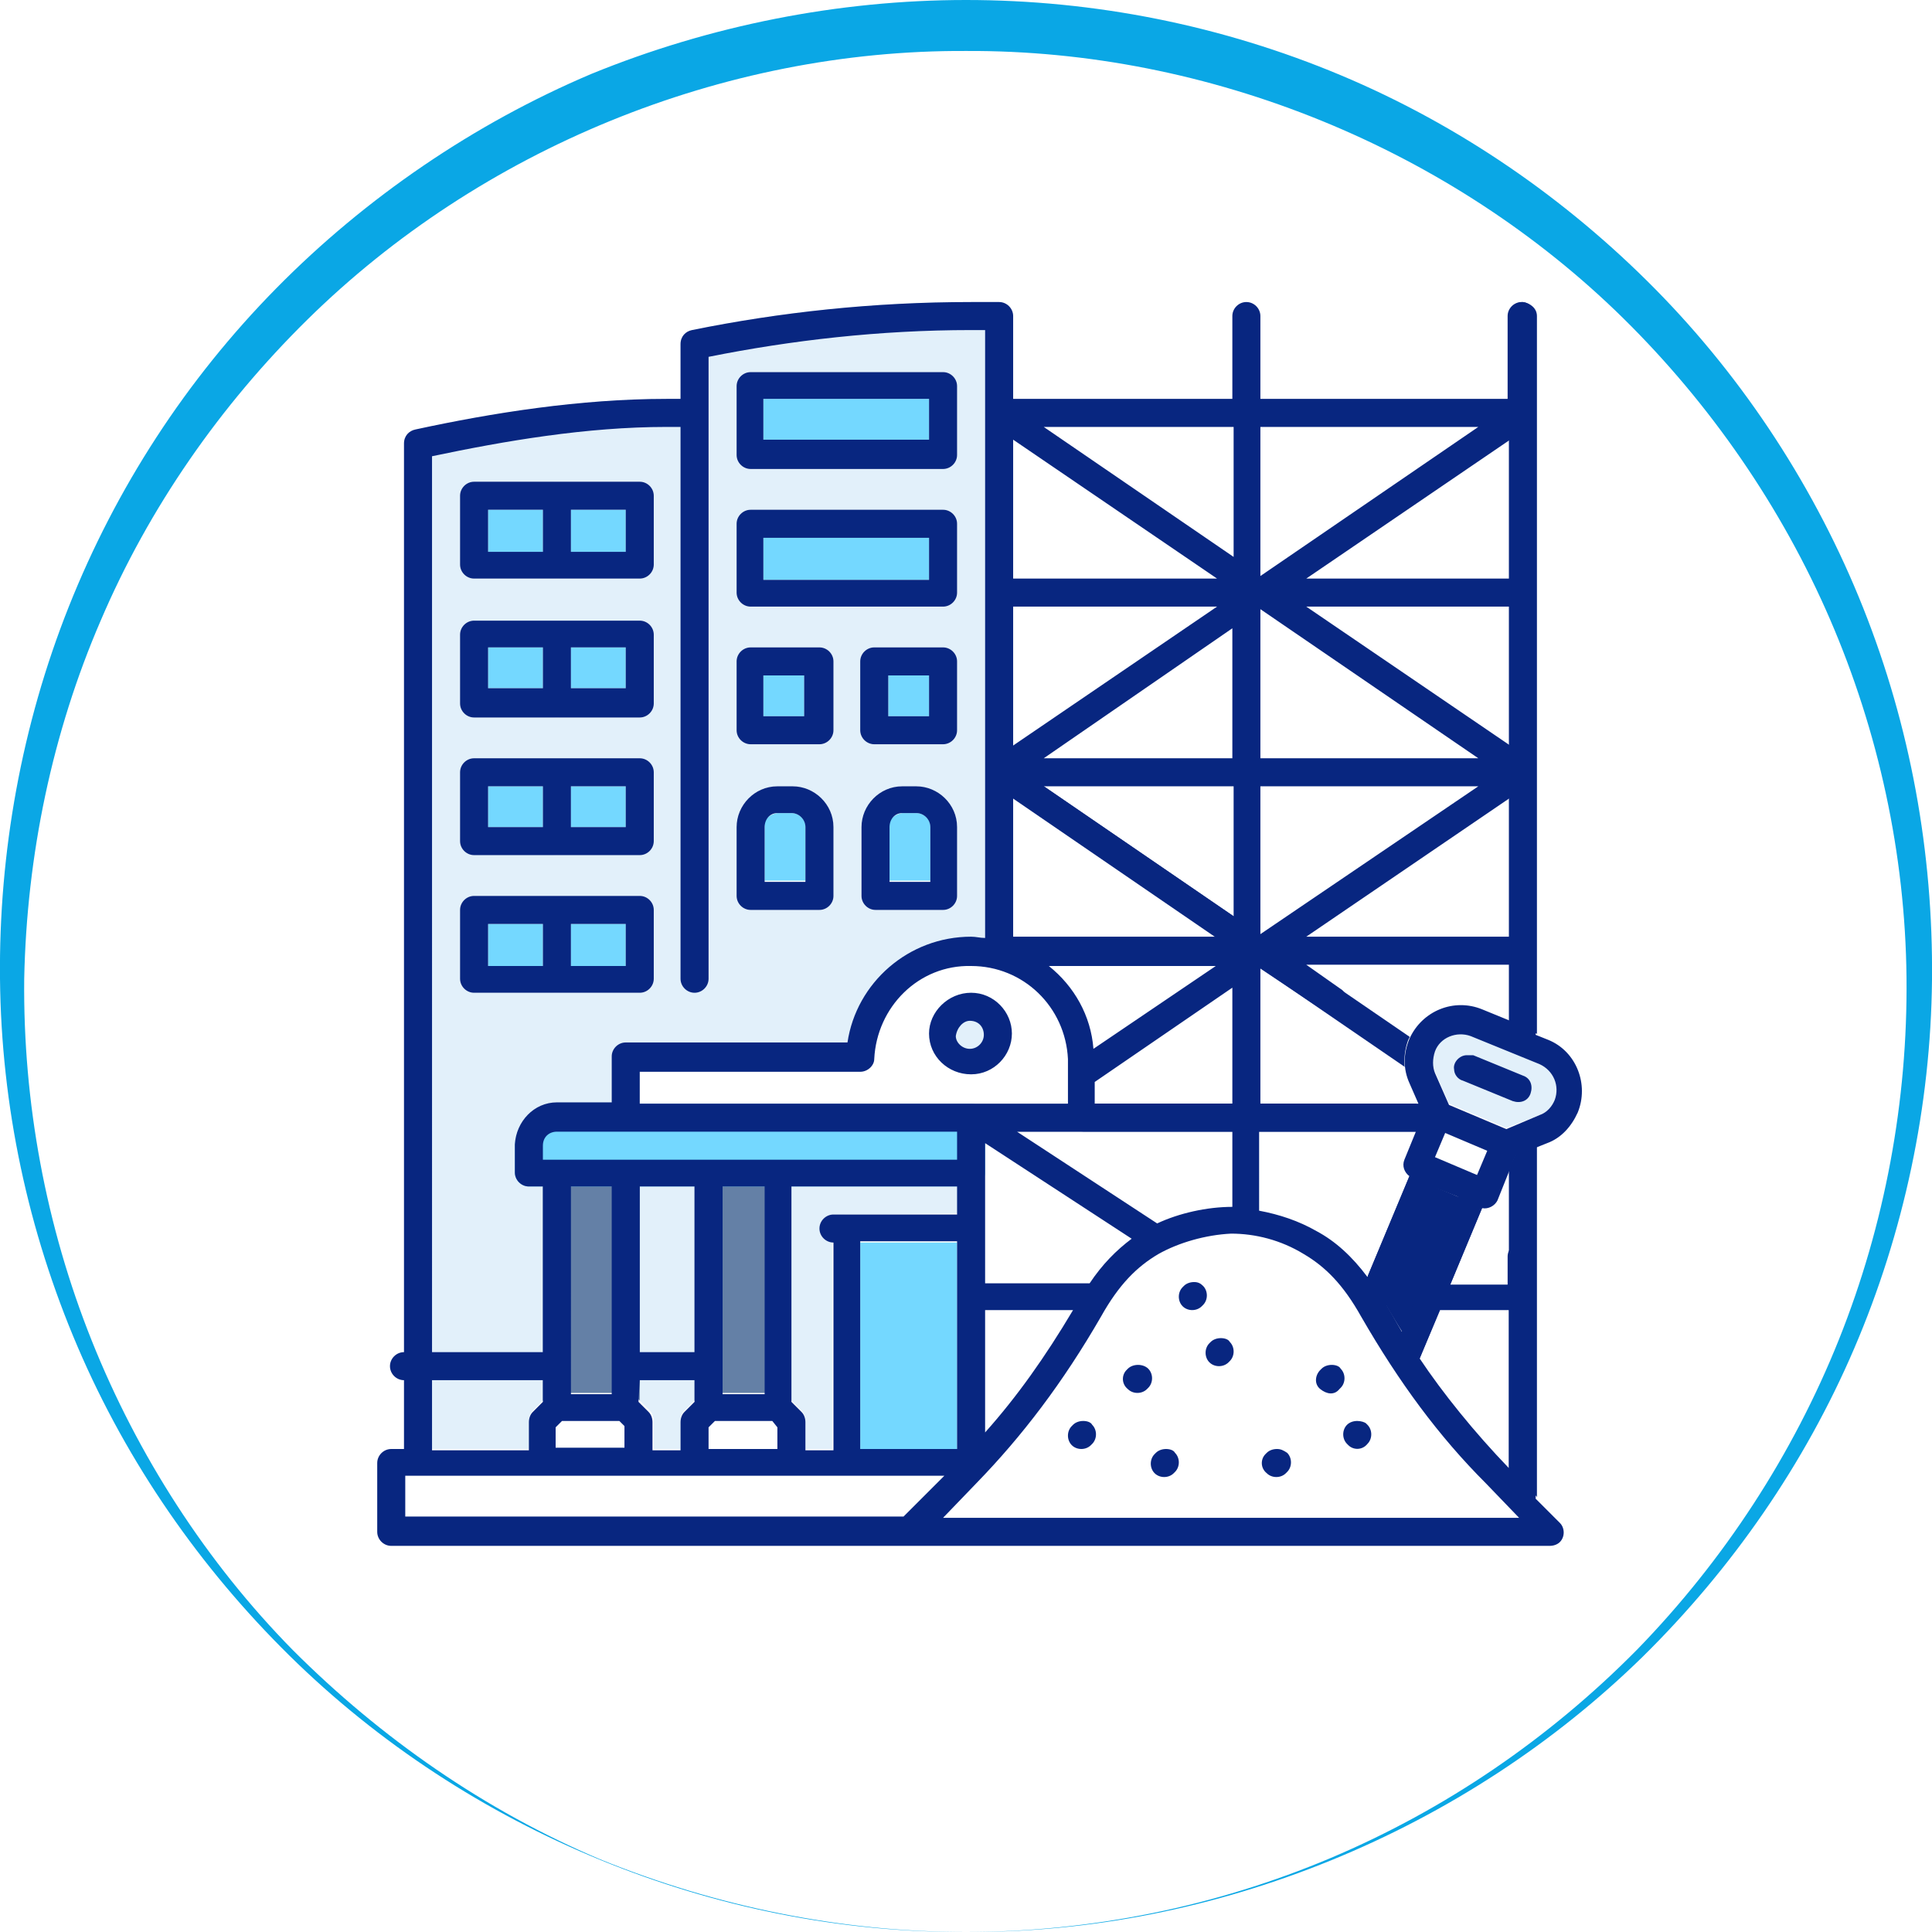 <svg xmlns="http://www.w3.org/2000/svg" xmlns:xlink="http://www.w3.org/1999/xlink" id="Capa_1" x="0px" y="0px" viewBox="0 0 151.6 151.6" style="enable-background:new 0 0 151.6 151.6;" xml:space="preserve"><style type="text/css">	.st0{fill:#FFFFFF;}	.st1{fill:#0AA7E5;}	.st2{display:none;}	.st3{display:inline;fill:#74D8FF;}	.st4{display:inline;fill:#FFFFFF;}	.st5{display:inline;fill:#E6E6EF;}	.st6{display:inline;}	.st7{fill:#082680;}	.st8{display:inline;fill:#E0EBFC;}	.st9{display:inline;fill:#082680;}	.st10{display:inline;fill:#2271D4;}	.st11{fill-rule:evenodd;clip-rule:evenodd;fill:#74D8FF;}	.st12{fill-rule:evenodd;clip-rule:evenodd;fill:#082680;}	.st13{fill:#E2F0FA;}	.st14{fill:#74D8FF;}	.st15{fill:#6480A6;}</style><g>	<circle class="st0" cx="75.8" cy="76.8" r="74.8"></circle>	<path class="st1" d="M75.8,151.6c-19.6,0.1-39.1-7.9-53.1-21.7c-7-6.9-12.7-15.1-16.6-24.2c-3.9-9.1-6-18.9-6.1-28.9  c-0.1-9.9,1.7-19.9,5.4-29.2c3.7-9.3,9.2-17.8,16.3-25c7-7.1,15.5-12.9,24.7-16.8C55.7,2,65.8,0,75.8,0c10.1,0,20.1,2,29.4,5.9  c9.3,3.9,17.7,9.7,24.7,16.8c7,7.1,12.6,15.7,16.3,25c3.7,9.3,5.5,19.2,5.4,29.2c-0.1,9.9-2.2,19.8-6.1,28.9  c-3.9,9.1-9.6,17.3-16.6,24.2C114.9,143.7,95.4,151.7,75.8,151.6z M75.8,151.6c9.8,0,19.6-2,28.6-5.8c9-3.8,17.2-9.4,24.1-16.4  c6.8-7,12.2-15.3,15.8-24.3c3.6-9,5.4-18.7,5.3-28.4c-0.1-9.7-2.2-19.3-6-28.1c-3.8-8.8-9.4-16.9-16.2-23.6  C113.9,11.7,94.9,3.9,75.8,4c-19.1-0.1-38.1,7.7-51.7,21.1c-6.8,6.7-12.4,14.7-16.2,23.6c-3.8,8.8-5.8,18.4-6,28.1  c-0.1,9.7,1.7,19.4,5.3,28.4c3.6,9,9,17.4,15.8,24.3c6.9,6.9,15.1,12.6,24.1,16.4C56.2,149.6,66,151.6,75.8,151.6z"></path></g><image style="display:none;overflow:visible;" width="100" height="100" transform="matrix(0.82 0 0 0.82 34.719 39.389)"></image><g class="st2">	<path class="st3" d="M35,72h84.7v8.6H35V72z"></path>	<path class="st3" d="M98.5,80.6H80.8c0.5-4.4,4.3-7.9,8.8-7.9C94.2,72.7,98,76.2,98.5,80.6z"></path>	<path class="st4" d="M41.4,80.6h24.5v29.5H41.4V80.6z"></path>	<path class="st5" d="M41.4,80.6h24.5V83H41.4V80.6z"></path>	<path class="st3" d="M35,80.6h6.3v35.8H35V80.6z M113.4,80.6h6.3v35.8h-6.3V80.6z"></path>	<path class="st3" d="M35,80.6h6.3v3.9H35V80.6z M113.4,80.6h6.3v3.9h-6.3V80.6z"></path>	<path class="st4" d="M91.8,34.2V62c0,1-0.8,1.8-1.8,1.8H46c-1,0-1.8-0.8-1.8-1.8l0,0V34.2c0-1,0.8-1.8,1.8-1.8h44  C91,32.4,91.8,33.2,91.8,34.2z"></path>	<path class="st3" d="M44.2,55.8V62c0,1,0.8,1.8,1.8,1.8h44c1,0,1.8-0.8,1.8-1.8v-6.1H44.2z"></path>	<path class="st4" d="M71.9,63.8l4,8.2H60.1l4-8.2H71.9z"></path>	<path class="st5" d="M73.7,67.5l-1.8-3.7h-7.9l-1.8,3.7H73.7z"></path>	<path class="st4" d="M107.7,116.4H71.6c-0.3,0-0.6-0.3-0.6-0.6c0-0.2,0.1-0.3,0.2-0.4l2.8-2.8c1.6-1.6,2.6-3.8,2.6-6.1V95.1  c0-1.6,1.3-2.9,2.9-2.9h20.3c1.6,0,2.9,1.3,2.9,2.9v11.4c0,2.3,0.9,4.5,2.6,6.1l2.8,2.8c0.2,0.2,0.2,0.6,0,0.8  C108,116.4,107.8,116.4,107.7,116.4z"></path>	<path class="st3" d="M102.7,99.7v-4.6c0-1.6-1.3-2.9-2.9-2.9l0,0H79.5c-1.6,0-2.9,1.3-2.9,2.9v4.6L102.7,99.7z M94.5,81.6v10.6  h-9.8V81.6c0-2.7,2.2-4.9,4.9-4.9C92.3,76.7,94.5,78.9,94.5,81.6z"></path>	<path class="st4" d="M91.4,81.7c0,1-0.8,1.7-1.7,1.7c-1,0-1.7-0.8-1.7-1.7c0-1,0.8-1.7,1.7-1.7C90.6,80,91.4,80.8,91.4,81.7z   M114.7,62.1l-2.2,9c-0.1,0.5-0.6,0.8-1.1,0.8h-9.7c-0.5,0-0.9-0.3-1.1-0.8l-2.2-9c-0.1-0.6,0.2-1.2,0.8-1.3c0.1,0,0.2,0,0.3,0  h14.1C114.4,60.8,114.9,61.4,114.7,62.1z M69.4,59.8c0,0.8-0.6,1.4-1.4,1.4c-0.8,0-1.4-0.6-1.4-1.4c0-0.8,0.6-1.4,1.4-1.4  C68.8,58.4,69.4,59,69.4,59.8L69.4,59.8z"></path>	<path class="st3" d="M111.3,52.7v8.1H102v-8.1c0-2.6,2-4.7,4.6-4.7s4.7,2,4.7,4.6C111.3,52.6,111.3,52.7,111.3,52.7z"></path>	<g class="st6">		<path class="st7" d="M119.8,71h-6.1l2.1-8.6c0.1-0.6,0-1.3-0.4-1.8c-0.4-0.5-1-0.8-1.6-0.8h-1.4v-7.1c0-3.1-2.5-5.7-5.7-5.7   s-5.7,2.5-5.7,5.7v7.1h-1.4c-0.6,0-1.2,0.3-1.6,0.8c-0.4,0.5-0.5,1.2-0.4,1.8l2.1,8.6H76.5l-3-6.2H90c1.5,0,2.8-1.3,2.8-2.8V34.2   c0-1.5-1.3-2.8-2.8-2.8H46c-1.5,0-2.8,1.3-2.8,2.8V62c0,1.5,1.3,2.8,2.8,2.8h16.5l-3,6.2H35c-0.5,0-1,0.4-1,1v44.5   c0,0.5,0.4,1,1,1h6.3c0.5,0,1-0.4,1-1v-5.3h23.5c0.5,0,1-0.4,1-1l0,0V81.6h16.9v9.6h-4.2c-2.1,0-3.9,1.7-3.9,3.9v11.4   c0,2-0.8,4-2.3,5.4l-2.8,2.8c-0.5,0.5-0.6,1.1-0.3,1.7s0.8,1,1.4,1h36.1c0.6,0,1.2-0.4,1.5-1c0.2-0.6,0.1-1.3-0.3-1.7l-2.8-2.8   c-1.4-1.4-2.3-3.4-2.3-5.4V95.1c0-2.1-1.7-3.9-3.9-3.9h-4.2v-9.6h16.9v34.8c0,0.5,0.4,1,1,1h6.3c0.5,0,1-0.4,1-1V72   C120.8,71.4,120.3,71,119.8,71z M46,33.4h44c0.5,0,0.8,0.4,0.8,0.8v20.6H45.2V34.2C45.2,33.7,45.5,33.4,46,33.4z M45.2,62v-5.1   h45.7V62c0,0.5-0.4,0.8-0.8,0.8l0,0H46C45.5,62.8,45.2,62.4,45.2,62z M104.5,113.3l2.1,2.1h-9.1v-11.1c0-0.5-0.4-1-1-1   c-0.5,0-1,0.4-1,1v11.1h-4.9v-4.5c0-0.5-0.4-1-1-1s-1,0.4-1,1v4.5h-4.9v-7.1c0-0.5-0.4-1-1-1s-1,0.4-1,1l0,0v7.1h-9.1l2.1-2.1   c1.8-1.8,2.8-4.3,2.9-6.8v-5.8h24.1v5.8C101.7,109,102.7,111.5,104.5,113.3z M101.7,95.1v3.6H77.6v-3.6c0-1,0.9-1.9,1.9-1.9h20.3   C100.8,93.2,101.7,94,101.7,95.1z M103,52.7c0-2,1.6-3.7,3.7-3.7s3.7,1.6,3.7,3.7v7.1H103L103,52.7L103,52.7z M101.7,70.9l-2.2-9   l0.1-0.1l14.1,0c0,0,0,0.1,0,0.1v0l-2.2,9.1h-0.3L101.7,70.9z M64.7,64.8h6.6l3,6.2H61.7L64.7,64.8z M36,73c19.8,0,63.4,0,82.7,0   v6.7H95.2c-0.8-2.3-3-3.9-5.5-3.9c-2.6,0-4.7,1.7-5.5,3.9c-7.6,0-47.9,0-48.1,0L36,73L36,73z M93.5,81.6v9.6h-7.8v-9.6   c0-2.2,1.8-3.9,3.9-3.9C91.8,77.7,93.5,79.4,93.5,81.6L93.5,81.6z M64.8,99.6H42.4V92h22.5V99.6z M36,115.4V81.6h4.3l0,33.8H36z    M42.4,109.1v-7.5h22.5v7.5H42.4z M64.8,90H42.4v-8.4h22.5V90z M118.8,115.4h-4.3V81.6h4.3V115.4z"></path>		<path class="st7" d="M52.8,87h1.6c0.5,0,1-0.4,1-1c0-0.5-0.4-1-1-1h-1.6c-0.5,0-1,0.4-1,1C51.8,86.5,52.3,87,52.8,87z M52.8,96.9   h1.6c0.5,0,1-0.4,1-1s-0.4-1-1-1h-1.6c-0.5,0-1,0.4-1,1S52.3,96.9,52.8,96.9z M54.4,104.8h-1.6c-0.5,0-1,0.4-1,1s0.4,1,1,1h1.6   c0.5,0,1-0.4,1-1S54.9,104.8,54.4,104.8z"></path>	</g>	<path class="st3" d="M108.9,66.4c0,1.2-1,2.3-2.3,2.3c-1.2,0-2.3-1-2.3-2.3s1-2.3,2.3-2.3C107.9,64.1,108.9,65.1,108.9,66.4z"></path></g><g class="st2">	<path class="st8" d="M107.5,114.7H75c-0.7,0-1.3-0.6-1.3-1.3V110c0-0.7,0.6-1.3,1.3-1.3h32.6c0.7,0,1.3,0.6,1.3,1.3v3.5  C108.8,114.1,108.3,114.7,107.5,114.7C107.5,114.7,107.5,114.7,107.5,114.7z"></path>	<path class="st9" d="M107.5,115.5H75c-1.2,0-2.1-0.9-2.1-2.1V110c0-1.2,0.9-2.1,2.1-2.1h32.6c1.2,0,2.1,0.9,2.1,2.1v3.5  C109.7,114.6,108.7,115.5,107.5,115.5z M75,109.5c-0.3,0-0.5,0.2-0.5,0.5v3.5c0,0.3,0.2,0.5,0.5,0.5h32.6c0.3,0,0.5-0.2,0.5-0.5  V110c0-0.3-0.2-0.5-0.5-0.5H75z"></path>	<path class="st3" d="M103.4,108.7H72.3c-0.7,0-1.3-0.6-1.3-1.3V55.8c0-0.7,0.6-1.3,1.3-1.3h31.1c0.7,0,1.3,0.6,1.3,1.3v51.6  C104.7,108.1,104.1,108.7,103.4,108.7z"></path>	<path class="st4" d="M87,74.2h-4c-0.5,0-0.9-0.4-0.9-0.9l0,0v-8.5c0-0.5,0.4-0.9,0.9-0.9h4c0.5,0,0.9,0.4,0.9,0.9v8.5  C87.8,73.9,87.5,74.2,87,74.2z M99.1,74.2h-4c-0.5,0-0.9-0.4-0.9-0.9l0,0v-8.5c0-0.5,0.4-0.9,0.9-0.9h4c0.5,0,0.9,0.4,0.9,0.9v8.5  C100,73.9,99.6,74.2,99.1,74.2z M87,88.8h-4c-0.5,0-0.9-0.4-0.9-0.9l0,0v-8.5c0-0.5,0.4-0.9,0.9-0.9h4c0.5,0,0.9,0.4,0.9,0.9v8.5  C87.8,88.4,87.5,88.8,87,88.8z M99.1,88.8h-4c-0.5,0-0.9-0.4-0.9-0.9l0,0v-8.5c0-0.5,0.4-0.9,0.9-0.9h4c0.5,0,0.9,0.4,0.9,0.9v8.5  C100,88.4,99.6,88.8,99.1,88.8z"></path>	<path class="st8" d="M87,103.3h-4c-0.5,0-0.9-0.4-0.9-0.9l0,0V94c0-0.5,0.4-0.9,0.9-0.9h4c0.5,0,0.9,0.4,0.9,0.9v8.5  C87.8,102.9,87.5,103.3,87,103.3z"></path>	<path class="st4" d="M99.1,103.3h-4c-0.5,0-0.9-0.4-0.9-0.9l0,0V94c0-0.5,0.4-0.9,0.9-0.9h4c0.5,0,0.9,0.4,0.9,0.9v8.5  C100,102.9,99.6,103.3,99.1,103.3z"></path>	<path class="st9" d="M103.4,109.5H72.3c-1.2,0-2.1-0.9-2.1-2.1V55.8c0-1.2,0.9-2.1,2.1-2.1h31.1c1.2,0,2.1,0.9,2.1,2.1v51.6  C105.5,108.5,104.6,109.5,103.4,109.5L103.4,109.5z M72.3,55.4c-0.3,0-0.5,0.2-0.5,0.5v51.6c0,0.3,0.2,0.5,0.5,0.5h31.1  c0.3,0,0.5-0.2,0.5-0.5V55.8c0-0.3-0.2-0.5-0.5-0.5L72.3,55.4z"></path>	<path class="st9" d="M87,75.1h-4c-0.9,0-1.7-0.8-1.7-1.7v-8.5c0-0.9,0.8-1.7,1.7-1.7h4c0.9,0,1.7,0.8,1.7,1.7v8.5  C88.7,74.3,87.9,75.1,87,75.1z M83,64.9C83,64.9,83,64.9,83,64.9L83,64.9l0,8.5c0,0,0,0,0,0h4c0,0,0,0,0,0l0,0v-8.5c0,0,0,0,0,0  l0,0H83z M99.1,75.1h-4c-0.9,0-1.7-0.8-1.7-1.7v-8.5c0-0.9,0.8-1.7,1.7-1.7h4c0.9,0,1.7,0.8,1.7,1.7v8.5  C100.8,74.3,100,75.1,99.1,75.1z M95.2,64.9C95.1,64.9,95.1,64.9,95.2,64.9C95.1,64.9,95.1,64.9,95.2,64.9l0,8.5c0,0,0,0,0,0h4  c0,0,0,0,0,0c0,0,0,0,0,0v-8.5c0,0,0,0,0,0c0,0,0,0,0,0H95.2z M87,89.6h-4c-0.9,0-1.7-0.8-1.7-1.7v-8.5c0-0.9,0.8-1.7,1.7-1.7h4  c0.9,0,1.7,0.8,1.7,1.7v8.5C88.7,88.9,87.9,89.6,87,89.6z M83,79.4C83,79.4,83,79.4,83,79.4L83,79.4l0,8.5c0,0,0,0,0,0h4  c0,0,0,0,0,0l0,0v-8.5c0,0,0,0,0,0l0,0H83z M99.1,89.6h-4c-0.9,0-1.7-0.8-1.7-1.7v-8.5c0-0.9,0.8-1.7,1.7-1.7h4  c0.9,0,1.7,0.8,1.7,1.7v8.5C100.8,88.9,100,89.6,99.1,89.6z M95.2,79.4C95.1,79.4,95.1,79.4,95.2,79.4  C95.1,79.4,95.1,79.4,95.2,79.4l0,8.5c0,0,0,0,0,0h4c0,0,0,0,0,0c0,0,0,0,0,0v-8.5c0,0,0,0,0,0c0,0,0,0,0,0H95.2z M87,104.2h-4  c-0.9,0-1.7-0.8-1.7-1.7V94c0-0.9,0.8-1.7,1.7-1.7h4c0.9,0,1.7,0.8,1.7,1.7v8.5C88.7,103.4,87.9,104.2,87,104.2z M83,93.9  C83,93.9,83,94,83,93.9L83,93.9l0,8.5c0,0,0,0,0,0h4c0,0,0,0,0,0l0,0V94c0,0,0,0,0,0l0,0H83z M99.1,104.2h-4  c-0.9,0-1.7-0.8-1.7-1.7V94c0-0.9,0.8-1.7,1.7-1.7h4c0.9,0,1.7,0.8,1.7,1.7v8.5C100.8,103.4,100,104.2,99.1,104.2z M95.2,93.9  C95.1,93.9,95.1,94,95.2,93.9C95.1,94,95.1,94,95.2,93.9l0,8.5c0,0,0,0,0,0h4c0,0,0,0,0,0c0,0,0,0,0,0V94c0,0,0,0,0,0c0,0,0,0,0,0  H95.2z"></path>	<path class="st3" d="M105.4,58.6H72.3c-0.7,0-1.3-0.6-1.3-1.3v-5.5c0-0.7,0.6-1.3,1.3-1.3h33.1c0.7,0,1.3,0.6,1.3,1.3v5.5  C106.7,58,106.1,58.6,105.4,58.6C105.4,58.6,105.4,58.6,105.4,58.6z"></path>	<path class="st9" d="M105.4,59.4H72.3c-1.2,0-2.1-0.9-2.1-2.1v-5.5c0-1.2,0.9-2.1,2.1-2.1h33.1c1.2,0,2.1,0.9,2.1,2.1v5.5  C107.5,58.4,106.6,59.4,105.4,59.4z M72.3,51.3c-0.3,0-0.5,0.2-0.5,0.5v5.5c0,0.3,0.2,0.5,0.5,0.5h33.1c0.3,0,0.5-0.2,0.5-0.5v-5.5  c0-0.3-0.2-0.5-0.5-0.5H72.3z"></path>	<path class="st3" d="M81.5,114.7H32.7c-0.4,0-0.7-0.3-0.7-0.7l0,0v-4.7c0-0.4,0.3-0.7,0.7-0.7h48.8c0.4,0,0.7,0.3,0.7,0.7v4.7  C82.2,114.4,81.9,114.7,81.5,114.7z"></path>	<path class="st9" d="M81.5,115.5H32.7c-0.8,0-1.5-0.7-1.5-1.5v-4.7c0-0.8,0.7-1.5,1.5-1.5h48.8c0.8,0,1.5,0.7,1.5,1.5v4.7  C83,114.8,82.3,115.5,81.5,115.5z M32.9,113.9h48.5v-4.4H32.9L32.9,113.9z"></path>	<path class="st3" d="M74,96.6H40.2V26.1c0-0.9,0.8-1.7,1.7-1.7l0,0h30.4c0.9,0,1.7,0.8,1.7,1.7l0,0L74,96.6L74,96.6z"></path>	<path class="st9" d="M74,97.4H40.2c-0.5,0-0.8-0.4-0.8-0.8V26.1c0-1.4,1.1-2.5,2.5-2.5h30.4c1.4,0,2.5,1.1,2.5,2.5v70.4  C74.8,97,74.5,97.4,74,97.4L74,97.4z M41,95.7h32.2V26.1c0-0.5-0.4-0.9-0.9-0.9H41.9c-0.5,0-0.9,0.4-0.9,0.9V95.7z"></path>	<path class="st8" d="M78.4,108.7H35.8V32.9c0-0.9,0.8-1.7,1.7-1.7h39.2c0.9,0,1.7,0.8,1.7,1.7l0,0L78.4,108.7L78.4,108.7z"></path>	<path class="st3" d="M51.9,50h-7.4c-0.7,0-1.2-0.5-1.2-1.2v-8.6c0-0.7,0.5-1.2,1.2-1.2h0h7.4c0.7,0,1.2,0.5,1.2,1.2l0,0v8.6  C53,49.5,52.5,50,51.9,50z M69.8,50h-7.4c-0.7,0-1.2-0.5-1.2-1.2v-8.6c0-0.7,0.5-1.2,1.2-1.2h7.4c0.7,0,1.2,0.5,1.2,1.2v8.6  C71,49.5,70.5,50,69.8,50z M51.9,70.1h-7.4c-0.7,0-1.2-0.5-1.2-1.2v-8.6c0-0.7,0.5-1.2,1.2-1.2h7.4c0.7,0,1.2,0.5,1.2,1.2v8.6  C53,69.5,52.5,70.1,51.9,70.1z M69.8,70.1h-7.4c-0.7,0-1.2-0.5-1.2-1.2v-8.6c0-0.7,0.5-1.2,1.2-1.2l0,0h7.4c0.7,0,1.2,0.5,1.2,1.2  v8.6C71,69.5,70.5,70.1,69.8,70.1C69.8,70.1,69.8,70.1,69.8,70.1L69.8,70.1z M51.9,90.1h-7.4c-0.7,0-1.2-0.5-1.2-1.2l0,0v-8.6  c0-0.7,0.5-1.2,1.2-1.2h0h7.4c0.7,0,1.2,0.5,1.2,1.2l0,0v8.6C53,89.5,52.5,90.1,51.9,90.1L51.9,90.1z M69.8,90.1h-7.4  c-0.7,0-1.2-0.5-1.2-1.2l0,0v-8.6c0-0.7,0.5-1.2,1.2-1.2l0,0h7.4c0.7,0,1.2,0.5,1.2,1.2l0,0v8.6C71,89.5,70.5,90.1,69.8,90.1  L69.8,90.1z"></path>	<path class="st8" d="M64.3,108.7H49.9V97.7c0-0.7,0.5-1.2,1.2-1.2h0h12c0.7,0,1.2,0.5,1.2,1.2l0,0L64.3,108.7L64.3,108.7z"></path>	<path class="st9" d="M78.4,109.5H35.8c-0.5,0-0.8-0.4-0.8-0.8V32.9c0-1.4,1.1-2.5,2.5-2.5h39.2c1.4,0,2.5,1.1,2.5,2.5v75.8  C79.2,109.1,78.8,109.5,78.4,109.5L78.4,109.5z M36.7,107.8h40.9V32.9c0-0.5-0.4-0.9-0.9-0.9H37.5c-0.5,0-0.9,0.4-0.9,0.9V107.8z"></path>	<path class="st9" d="M51.9,50.9h-7.4c-1.1,0-2-0.9-2-2v-8.6c0-1.1,0.9-2,2-2h7.4c1.1,0,2,0.9,2,2v8.6C53.9,50,53,50.9,51.9,50.9  L51.9,50.9z M44.4,39.9c-0.2,0-0.4,0.2-0.4,0.4v8.6c0,0.2,0.2,0.4,0.4,0.4h7.4c0.2,0,0.4-0.2,0.4-0.4v-8.6c0-0.2-0.2-0.4-0.4-0.4  H44.4z M69.8,50.9h-7.4c-1.1,0-2-0.9-2-2v-8.6c0-1.1,0.9-2,2-2h7.4c1.1,0,2,0.9,2,2v8.6C71.8,50,70.9,50.9,69.8,50.9z M62.4,39.9  c-0.2,0-0.4,0.2-0.4,0.4v8.6c0,0.2,0.2,0.4,0.4,0.4h7.4c0.2,0,0.4-0.2,0.4-0.4v-8.6c0-0.2-0.2-0.4-0.4-0.4H62.4z M51.9,70.9h-7.4  c-1.1,0-2-0.9-2-2v-8.6c0-1.1,0.9-2,2-2h7.4c1.1,0,2,0.9,2,2v8.6C53.9,70,53,70.9,51.9,70.9L51.9,70.9z M44.4,59.9  c-0.2,0-0.4,0.2-0.4,0.4v8.6c0,0.2,0.2,0.4,0.4,0.4h7.4c0.2,0,0.4-0.2,0.4-0.4v-8.6c0-0.2-0.2-0.4-0.4-0.4H44.4z M69.8,70.9h-7.4  c-1.1,0-2-0.9-2-2v-8.6c0-1.1,0.9-2,2-2h7.4c1.1,0,2,0.9,2,2v8.6C71.8,70,70.9,70.9,69.8,70.9L69.8,70.9z M62.4,59.9  c-0.2,0-0.4,0.2-0.4,0.4v8.6c0,0.2,0.2,0.4,0.4,0.4h7.4c0.2,0,0.4-0.2,0.4-0.4v-8.6c0-0.2-0.2-0.4-0.4-0.4H62.4z M51.9,90.9h-7.4  c-1.1,0-2-0.9-2-2v-8.6c0-1.1,0.9-2,2-2h7.4c1.1,0,2,0.9,2,2v8.6C53.9,90,53,90.9,51.9,90.9L51.9,90.9z M44.4,80  c-0.2,0-0.4,0.2-0.4,0.4v8.6c0,0.2,0.2,0.4,0.4,0.4h7.4c0.2,0,0.4-0.2,0.4-0.4v-8.6c0-0.2-0.2-0.4-0.4-0.4H44.4z M69.8,90.9h-7.4  c-1.1,0-2-0.9-2-2v-8.6c0-1.1,0.9-2,2-2h7.4c1.1,0,2,0.9,2,2v8.6C71.8,90,70.9,90.9,69.8,90.9z M62.4,80c-0.2,0-0.4,0.2-0.4,0.4  v8.6c0,0.2,0.2,0.4,0.4,0.4h7.4c0.2,0,0.4-0.2,0.4-0.4v-8.6c0-0.2-0.2-0.4-0.4-0.4H62.4z"></path>	<path class="st4" d="M64.3,108.7H49.9V97.7c0-0.7,0.5-1.2,1.2-1.2h0h12c0.7,0,1.2,0.5,1.2,1.2l0,0L64.3,108.7L64.3,108.7z"></path>	<path class="st9" d="M64.3,109.5H49.9c-0.5,0-0.8-0.4-0.8-0.8V97.7c0-1.1,0.9-2,2-2h12c1.1,0,2,0.9,2,2v10.9  C65.1,109.1,64.7,109.5,64.3,109.5z M50.8,107.8h12.7V97.7c0-0.2-0.2-0.4-0.4-0.4h-12c-0.2,0-0.4,0.2-0.4,0.4L50.8,107.8z"></path>	<path class="st4" d="M113.4,99.6h-11.2L103,123c0,1.2,1,2.1,2.2,2.1h16.5c1.2,0,2.1-0.9,2.2-2.1l0.8-23.4H113.4z"></path>	<path class="st9" d="M121.6,126h-16.5c-1.6,0-2.9-1.3-3-2.9l-0.8-23.4c0-0.5,0.3-0.8,0.8-0.9c0,0,0,0,0,0h22.4  c0.5,0,0.8,0.4,0.8,0.8c0,0,0,0,0,0l-0.8,23.4C124.6,124.7,123.2,126,121.6,126L121.6,126z M103,100.5l0.8,22.6  c0,0.7,0.6,1.3,1.3,1.3h16.5c0.7,0,1.3-0.6,1.3-1.3l0.8-22.6L103,100.5L103,100.5z"></path>	<path class="st4" d="M125,101.9h-23.4c-0.7,0-1.3-0.6-1.3-1.3l0,0v-1.9c0-0.7,0.6-1.3,1.3-1.3l0,0H125c0.7,0,1.3,0.6,1.3,1.3l0,0  v1.9C126.3,101.3,125.8,101.9,125,101.9C125,101.9,125,101.9,125,101.9z"></path>	<path class="st9" d="M125,102.7h-23.4c-1.2,0-2.1-1-2.1-2.1v-1.9c0-1.2,1-2.1,2.1-2.1H125c1.2,0,2.1,1,2.1,2.1v1.9  C127.2,101.7,126.2,102.7,125,102.7z M101.6,98.2c-0.3,0-0.5,0.2-0.5,0.5v1.9c0,0.3,0.2,0.5,0.5,0.5H125c0.3,0,0.5-0.2,0.5-0.5  v-1.9c0-0.3-0.2-0.5-0.5-0.5H101.6z"></path>	<path class="st9" d="M107.1,115.5h-6.3c-0.5,0-0.8-0.4-0.8-0.8c0-0.5,0.4-0.8,0.8-0.8h6.3c0.2,0,0.5-0.3,0.6-0.8l2.9-13.6  c0.1-0.4,0.5-0.7,1-0.6c0,0,0,0,0,0c0.4,0.1,0.7,0.5,0.6,1c0,0,0,0,0,0l-2.9,13.6C109.1,114.7,108.2,115.5,107.1,115.5L107.1,115.5  z"></path>	<path class="st8" d="M126.6,112.4h-10.4c-0.7,0-1.3-0.6-1.3-1.3l0,0V97.4h13v13.7C127.9,111.8,127.4,112.4,126.6,112.4  C126.6,112.4,126.6,112.4,126.6,112.4L126.6,112.4z"></path>	<path class="st9" d="M126.6,113.2h-10.4c-1.2,0-2.1-1-2.1-2.1V97.4c0-0.5,0.4-0.8,0.8-0.8h13c0.5,0,0.8,0.4,0.8,0.8v13.7  C128.8,112.3,127.8,113.2,126.6,113.2L126.6,113.2z M115.8,98.2v12.9c0,0.3,0.2,0.5,0.5,0.5h10.4c0.3,0,0.5-0.2,0.5-0.5V98.2H115.8  z"></path>	<path class="st3" d="M92.4,30.9c-0.2-0.5-0.8-0.5-1,0c-1.1,3.2-3.5,5.8-6.6,7.2c-0.3,0.1-0.4,0.4-0.3,0.7c0.1,0.1,0.2,0.2,0.3,0.3  c3.1,1.4,5.5,4,6.6,7.2c0.2,0.5,0.8,0.5,1,0c1.1-3.2,3.5-5.8,6.6-7.2c0.3-0.1,0.4-0.4,0.3-0.7c-0.1-0.1-0.2-0.2-0.3-0.3  C96,36.7,93.6,34.1,92.4,30.9z M121,70.5c-0.2-0.5-0.8-0.5-1,0c-1.1,3.2-3.5,5.8-6.6,7.2c-0.3,0.1-0.4,0.4-0.3,0.7  c0.1,0.1,0.2,0.2,0.3,0.3c3.1,1.4,5.5,4,6.6,7.2c0.2,0.5,0.8,0.5,1,0c1.1-3.2,3.5-5.8,6.6-7.2c0.3-0.1,0.4-0.4,0.3-0.7  c-0.1-0.1-0.2-0.2-0.3-0.3C124.5,76.2,122.1,73.7,121,70.5z"></path></g><g class="st2">	<path class="st3" d="M75.9,25.9l-34.3,34v48.9c0,1.2,1,2.2,2.2,2.2c0,0,0,0,0,0h68c1.2,0,2.2-1,2.2-2.2c0,0,0,0,0,0V59.9l-34-34  C78.9,24.8,77,24.8,75.9,25.9z"></path>	<path class="st4" d="M104.8,111h-54v-40c0-1.2,1-2.2,2.2-2.2h49.6c1.2,0,2.2,1,2.2,2.2l0,0L104.8,111z"></path>	<path class="st8" d="M50.8,71.1v9.8h54v-9.8c0-1.2-1-2.2-2.2-2.2l0,0H53C51.8,68.8,50.8,69.8,50.8,71.1  C50.8,71.1,50.8,71.1,50.8,71.1z"></path>	<path class="st9" d="M104.8,75.7h-54c-0.5,0-0.8-0.4-0.8-0.8c0-0.5,0.4-0.8,0.8-0.8h54c0.5,0,0.8,0.4,0.8,0.8  C105.6,75.3,105.3,75.7,104.8,75.7z M104.8,81.7h-54c-0.5,0-0.8-0.4-0.8-0.8s0.4-0.8,0.8-0.8h54c0.5,0,0.8,0.4,0.8,0.8  S105.3,81.7,104.8,81.7z"></path>	<path class="st8" d="M85.2,60.2H70.4c-0.6,0-1.1-0.5-1.1-1.1v-8.6c0-0.6,0.5-1.1,1.1-1.1h14.7c0.6,0,1.1,0.5,1.1,1.1v8.6  C86.3,59.7,85.8,60.2,85.2,60.2C85.2,60.2,85.2,60.2,85.2,60.2z"></path>	<path class="st9" d="M104.8,111.9h-54c-0.5,0-0.8-0.4-0.8-0.8v-40c0-1.7,1.4-3.1,3.1-3.1h49.6c1.7,0,3.1,1.4,3.1,3.1v40  C105.6,111.5,105.3,111.9,104.8,111.9L104.8,111.9z M51.6,110.2H104V71.1c0-0.8-0.6-1.4-1.4-1.4H53c-0.8,0-1.4,0.6-1.4,1.4V110.2z"></path>	<path class="st9" d="M111.8,111.9h-68c-1.7,0-3.1-1.4-3.1-3.1V59.9c0-0.2,0.1-0.4,0.2-0.6l34.3-34c1.5-1.5,3.9-1.5,5.4,0l34,34  c0.2,0.2,0.2,0.4,0.2,0.6v48.9C114.9,110.5,113.5,111.9,111.8,111.9L111.8,111.9z M42.4,60.3v48.5c0,0.8,0.6,1.4,1.4,1.4h68  c0.8,0,1.4-0.6,1.4-1.4V60.3L79.5,26.5c-0.8-0.8-2.2-0.8-3,0L42.4,60.3z M75.9,25.9L75.9,25.9L75.9,25.9z"></path>	<path class="st9" d="M85.2,61H70.4c-1.1,0-1.9-0.9-1.9-1.9v-8.6c0-1.1,0.9-1.9,1.9-1.9h14.7c1.1,0,1.9,0.9,1.9,1.9v8.6  C87.1,60.2,86.2,61,85.2,61z M70.4,50.2c-0.2,0-0.3,0.1-0.3,0.3v8.6c0,0.2,0.1,0.3,0.3,0.3h14.7c0.2,0,0.3-0.1,0.3-0.3v-8.6  c0-0.2-0.1-0.3-0.3-0.3H70.4z"></path>	<path class="st10" d="M123,71.8c-0.8,0-1.5-0.3-2.1-0.9l-43-43l-43,43c-1.2,1.2-3,1.2-4.2,0s-1.2-3,0-4.2c0,0,0,0,0,0l43-43  c1.1-1.1,2.6-1.7,4.2-1.7s3.1,0.6,4.2,1.7l43,43c1.2,1.2,1.2,3.1,0,4.2C124.5,71.5,123.7,71.8,123,71.8L123,71.8z"></path>	<path class="st9" d="M123,72.6c-1,0-2-0.4-2.7-1.1L77.8,29.1L35.3,71.5c-1.5,1.5-3.9,1.5-5.4,0c-0.7-0.7-1.1-1.7-1.1-2.7  c0-1,0.4-2,1.1-2.7l43-43c1.3-1.3,3-2,4.8-2s3.5,0.7,4.8,2l43,43c0.7,0.7,1.1,1.7,1.1,2.7c0,1-0.4,2-1.1,2.7  C124.9,72.2,124,72.6,123,72.6L123,72.6z M77.8,27.1c0.2,0,0.4,0.1,0.6,0.2l43,43c0.4,0.4,1,0.6,1.5,0.6c0.6,0,1.1-0.2,1.5-0.6  c0.4-0.4,0.6-0.9,0.6-1.5s-0.2-1.1-0.6-1.5l-43-43c-1-1-2.3-1.5-3.6-1.5s-2.7,0.5-3.6,1.5l-43,43c-0.4,0.4-0.6,0.9-0.6,1.5  s0.2,1.1,0.6,1.5c0.8,0.8,2.2,0.8,3,0l43-43C77.4,27.2,77.6,27.1,77.8,27.1z"></path>	<path class="st8" d="M86.4,87.1H69.2c-0.9,0-1.7,0.6-1.7,1.5l-1,9.5h22.7l-1-9.5C88.1,87.8,87.3,87.1,86.4,87.1L86.4,87.1z"></path>	<path class="st3" d="M69.8,98.1l0.5-7.7c0-0.2,0.2-0.4,0.4-0.4h14c0.2,0,0.4,0.2,0.4,0.4l0.5,7.7H69.8z"></path>	<path class="st9" d="M89.2,98.9H66.4c-0.5,0-0.8-0.4-0.8-0.8c0,0,0-0.1,0-0.1l1-9.5c0.1-1.3,1.2-2.2,2.6-2.2h17.2  c1.3,0,2.4,0.9,2.6,2.2l1,9.5c0,0.2-0.1,0.5-0.2,0.6C89.6,98.8,89.4,98.9,89.2,98.9L89.2,98.9z M67.3,97.3h20.9l-0.9-8.6  c0-0.4-0.4-0.7-0.9-0.7H69.2c-0.5,0-0.9,0.3-0.9,0.7L67.3,97.3z"></path>	<path class="st9" d="M85.8,98.9h-16c-0.5,0-0.8-0.4-0.8-0.8c0,0,0,0,0-0.1l0.5-7.7c0-0.6,0.6-1.2,1.3-1.2h14c0.7,0,1.2,0.5,1.3,1.2  l0.5,7.7C86.6,98.5,86.3,98.9,85.8,98.9C85.8,98.9,85.8,98.9,85.8,98.9z M70.7,97.3h14.2l-0.4-6.5H71.1L70.7,97.3z"></path>	<path class="st10" d="M69.5,111H67c-0.5,0-1-0.4-1-1v-7.7c0-0.5,0.4-1,1-1h2.5c0.5,0,1,0.4,1,1v7.7C70.4,110.6,70,111,69.5,111z   M90.3,102.2v7.9c0,0.5-0.5,0.9-1,0.9h-2.3c-0.6,0-1-0.4-1-0.9v-7.9c0-0.5,0.5-0.9,1-0.9h2.3C89.8,101.4,90.3,101.8,90.3,102.2z"></path>	<path class="st9" d="M69.5,111.9H67c-1,0-1.8-0.8-1.8-1.8v-7.7c0-1,0.8-1.8,1.8-1.8h2.5c1,0,1.8,0.8,1.8,1.8v7.7  C71.3,111.1,70.5,111.9,69.5,111.9z M67,102.2c-0.1,0-0.1,0.1-0.1,0.1v7.7c0,0.1,0.1,0.1,0.1,0.1h2.5c0.1,0,0.1-0.1,0.1-0.1v-7.7  c0-0.1-0.1-0.1-0.1-0.1H67z M89.2,111.9h-2.3c-1,0-1.9-0.8-1.9-1.7v-7.9c0-0.9,0.8-1.7,1.9-1.7h2.3c1,0,1.9,0.8,1.9,1.7v7.9  C91.1,111.1,90.3,111.9,89.2,111.9z M86.7,110.1c0,0,0.1,0,0.2,0h2.3c0.1,0,0.2-0.1,0.2-0.1l0-7.8c0,0-0.1-0.1-0.2-0.1h-2.3  c-0.1,0-0.2,0.1-0.2,0.1L86.7,110.1C86.7,110.1,86.7,110.1,86.7,110.1L86.7,110.1z"></path>	<path class="st8" d="M91.7,105.9H63.9c-1,0-1.7-0.8-1.7-1.7v-5.5c0-1,0.8-1.7,1.7-1.7h27.8c1,0,1.7,0.8,1.7,1.7v5.5  C93.5,105.1,92.7,105.9,91.7,105.9L91.7,105.9z"></path>	<path class="st4" d="M69.2,103h-1.9c-0.5,0-0.9-0.4-0.9-0.9l0,0v-1.6c0-0.5,0.4-0.9,0.9-0.9l0,0h1.9c0.5,0,0.9,0.4,0.9,0.9l0,0v1.6  C70.1,102.7,69.7,103,69.2,103L69.2,103z M89,103h-1.9c-0.5,0-0.9-0.4-0.9-0.9l0,0v-1.6c0-0.5,0.4-0.9,0.9-0.9l0,0H89  c0.5,0,0.9,0.4,0.9,0.9l0,0v1.6C89.9,102.7,89.5,103,89,103L89,103z"></path>	<path class="st9" d="M91.7,106.7H63.9c-1.4,0-2.6-1.2-2.6-2.6v-5.5c0-1.4,1.2-2.6,2.6-2.6h27.8c1.4,0,2.6,1.2,2.6,2.6v5.5  C94.3,105.6,93.1,106.7,91.7,106.7L91.7,106.7z M63.9,97.7c-0.5,0-0.9,0.4-0.9,0.9v5.5c0,0.5,0.4,0.9,0.9,0.9h27.8  c0.5,0,0.9-0.4,0.9-0.9v-5.5c0-0.5-0.4-0.9-0.9-0.9H63.9z"></path>	<path class="st9" d="M69.2,103.9h-1.9c-0.9,0-1.7-0.8-1.7-1.7v-1.6c0-0.9,0.8-1.7,1.7-1.7h1.9c0.9,0,1.7,0.8,1.7,1.7v1.6  C70.9,103.1,70.1,103.9,69.2,103.9z M67.3,100.5C67.3,100.5,67.3,100.5,67.3,100.5l0,1.6c0,0,0,0,0,0h1.9c0,0,0,0,0,0v-1.6  c0,0,0,0,0,0H67.3z M89,103.9h-1.9c-0.9,0-1.7-0.8-1.7-1.7v-1.6c0-0.9,0.8-1.7,1.7-1.7H89c0.9,0,1.7,0.8,1.7,1.7v1.6  C90.7,103.1,90,103.9,89,103.9z M87.1,100.5C87.1,100.5,87.1,100.5,87.1,100.5l0,1.6c0,0,0,0,0,0H89c0,0,0,0,0,0v-1.6c0,0,0,0,0,0  H87.1z"></path>	<path class="st10" d="M112.9,99.1h-11.3l0.8,23.6c0,1.2,1,2.1,2.2,2.1h16.6c1.2,0,2.1-0.9,2.2-2.1l0.8-23.6H112.9z"></path>	<path class="st9" d="M121.2,125.6h-16.6c-1.6,0-3-1.3-3-2.9l-0.8-23.6c0-0.5,0.3-0.8,0.8-0.9c0,0,0,0,0,0h22.6  c0.5,0,0.8,0.4,0.8,0.8c0,0,0,0,0,0l-0.8,23.6C124.2,124.3,122.9,125.6,121.2,125.6L121.2,125.6z M102.5,99.9l0.8,22.7  c0,0.7,0.6,1.3,1.4,1.3h16.6c0.7,0,1.3-0.6,1.4-1.3l0.8-22.7H102.5z"></path>	<path class="st10" d="M124.7,101.4H101c-0.7,0-1.3-0.6-1.3-1.3l0,0v-1.9c0-0.7,0.6-1.3,1.3-1.3l0,0h23.6c0.7,0,1.3,0.6,1.3,1.3l0,0  v1.9C126,100.8,125.4,101.4,124.7,101.4L124.7,101.4z"></path>	<path class="st9" d="M124.7,102.2H101c-1.2,0-2.1-1-2.1-2.1v-1.9c0-1.2,1-2.1,2.1-2.1h23.6c1.2,0,2.1,1,2.1,2.1v1.9  C126.8,101.2,125.8,102.2,124.7,102.2z M101,97.7c-0.3,0-0.5,0.2-0.5,0.5v1.9c0,0.3,0.2,0.5,0.5,0.5h23.6c0.3,0,0.5-0.2,0.5-0.5  v-1.9c0-0.3-0.2-0.5-0.5-0.5H101z"></path>	<path class="st9" d="M106.6,115.1h-6.3c-0.5,0-0.8-0.4-0.8-0.8s0.4-0.8,0.8-0.8h6.3c0.2,0,0.5-0.3,0.6-0.8l3-13.7  c0.1-0.4,0.5-0.7,1-0.6c0.4,0.1,0.7,0.5,0.6,1l-3,13.7C108.6,114.3,107.7,115.1,106.6,115.1z"></path>	<path class="st8" d="M126.3,112h-10.4c-0.7,0-1.3-0.6-1.3-1.3l0,0V96.9h13.1v13.8C127.6,111.4,127,112,126.3,112L126.3,112  L126.3,112z"></path>	<path class="st9" d="M126.3,112.8h-10.4c-1.2,0-2.1-1-2.1-2.1V96.9c0-0.5,0.4-0.8,0.8-0.8h13.1c0.5,0,0.8,0.4,0.8,0.8v13.8  C128.4,111.8,127.5,112.8,126.3,112.8z M115.4,97.7v13c0,0.3,0.2,0.5,0.5,0.5h10.4c0.3,0,0.5-0.2,0.5-0.5v-13H115.4z"></path>	<path class="st3" d="M121.1,31.1c-0.2-0.5-0.8-0.5-1,0c-1.1,3.2-3.6,5.8-6.7,7.2c-0.3,0.1-0.4,0.4-0.3,0.7c0.1,0.1,0.2,0.2,0.3,0.3  c3.1,1.4,5.5,4,6.7,7.2c0.2,0.5,0.8,0.5,1,0c1.1-3.2,3.6-5.8,6.7-7.2c0.3-0.1,0.4-0.4,0.3-0.7c-0.1-0.1-0.2-0.2-0.3-0.3  C124.7,37,122.2,34.3,121.1,31.1z M37.7,109.7c-0.2-0.5-0.8-0.5-1,0c-1.1,3.2-3.6,5.8-6.7,7.2c-0.3,0.1-0.4,0.4-0.3,0.7  c0.1,0.1,0.2,0.2,0.3,0.3c3.1,1.4,5.5,4,6.7,7.2c0.2,0.5,0.8,0.5,1,0c1.1-3.2,3.6-5.8,6.7-7.2c0.3-0.1,0.4-0.4,0.3-0.7  c-0.1-0.1-0.2-0.2-0.3-0.3C41.3,115.6,38.8,113,37.7,109.7z"></path></g><g class="st2">	<path class="st3" d="M119.8,112.8H32.3c-0.5,0-1,0.4-1,1v9.4c0,0.5,0.4,1,1,1h87.5c0.5,0,1-0.4,1-1v-9.4  C120.8,113.3,120.3,112.8,119.8,112.8L119.8,112.8z M84.5,26.1H54.6c-0.5,0-1,0.4-1,1v4.3c0,0.5,0.4,1,1,1h29.9c0.5,0,1-0.4,1-1  v-4.3C85.5,26.5,85.1,26.1,84.5,26.1L84.5,26.1z"></path>	<path class="st9" d="M63.6,83.1H63c-0.5,0-1-0.4-1-1s0.4-1,1-1h0.6c0.5,0,1,0.4,1,1S64.1,83.1,63.6,83.1z M63.6,90.8H63  c-0.5,0-1-0.4-1-1s0.4-1,1-1h0.6c0.5,0,1,0.4,1,1S64.1,90.8,63.6,90.8z M63.6,98.5H63c-0.5,0-1-0.4-1-1s0.4-1,1-1h0.6  c0.5,0,1,0.4,1,1S64.1,98.5,63.6,98.5z M63.6,106.2H63c-0.5,0-1-0.4-1-1s0.4-1,1-1h0.6c0.5,0,1,0.4,1,1S64.1,106.2,63.6,106.2z   M76.9,66.7c-0.5,0-1-0.4-1-1V63C73.1,64,69.8,64,69.6,64c-0.2,0-3.4,0-6.4-0.9v2.5c0,0.5-0.4,1-1,1c-0.5,0-1-0.4-1-1v-3.9  c0-0.5,0.4-1,1-1c0.1,0,0.3,0,0.4,0.1c2.9,1.3,6.9,1.3,7,1.3c0,0,4.2,0,6.9-1.3c0.5-0.2,1.1,0,1.3,0.5c0.1,0.1,0.1,0.3,0.1,0.4v4.1  C77.9,66.2,77.5,66.7,76.9,66.7L76.9,66.7z"></path>	<g class="st6">		<path class="st7" d="M61.6,44.2c-0.5,0-1,0.4-1,1v1.4c0,0.5,0.4,1,1,1c0.5,0,1-0.4,1-1v-1.4C62.6,44.7,62.2,44.2,61.6,44.2z    M77.6,44.2c-0.5,0-1,0.4-1,1v1.4c0,0.5,0.4,1,1,1s1-0.4,1-1v-1.4C78.5,44.7,78.1,44.2,77.6,44.2z M62.4,39.7h-1.6   c-0.5,0-1,0.4-1,1c0,0.5,0.4,1,1,1h1.6c0.5,0,1-0.4,1-1C63.4,40.1,63,39.7,62.4,39.7z M78.4,39.7h-1.6c-0.5,0-1,0.4-1,1   c0,0.5,0.4,1,1,1h1.6c0.5,0,1-0.4,1-1C79.3,40.1,78.9,39.7,78.4,39.7z"></path>		<path class="st7" d="M91.4,39c-1.7-1.6-4.4-1.8-5.8-1.8V24.3c0-3-2.4-5.6-5.2-5.6H58.8c-2.8,0-5.2,2.6-5.2,5.6v12.9   c-1.5,0-4.1,0.3-5.8,1.8c-1.1,1-1.7,2.4-1.7,4c0,2.6,1.5,4.9,4.2,6.6c1.3,0.8,2.5,1.2,3.3,1.5c0.1,1.8,0.7,5.1,3.4,8.1   c3.6,4,8.8,4.8,12.5,4.8c3.7,0,8.9-0.8,12.5-4.8c2.7-3,3.3-6.3,3.4-8.1c0.8-0.2,2-0.7,3.3-1.5c2.8-1.7,4.2-3.9,4.2-6.6   C93,41.4,92.5,40,91.4,39L91.4,39z M55.6,24.3c0-1.7,1.4-3.7,3.2-3.7h21.5c1.8,0,3.2,1.9,3.2,3.7v10.3h-28V24.3z M48.1,43   c0-1.1,0.3-1.9,1-2.6c1.3-1.1,3.4-1.3,4.5-1.3V49c-0.7-0.2-1.5-0.6-2.3-1.1C49.2,46.6,48.1,45,48.1,43L48.1,43z M69.6,62   c-11,0-14-7.4-14-11.7V36.5h28v13.8C83.6,54.7,80.6,62,69.6,62L69.6,62z M87.8,47.9c-0.8,0.5-1.7,0.9-2.3,1.1v-9.9   c1.2,0,3.3,0.2,4.5,1.3c0.7,0.6,1,1.5,1,2.6C91.1,45,90,46.6,87.8,47.9L87.8,47.9z M99.7,54.1c-2.6,0-4.6,2.1-4.6,4.6   c0,2.2,1.6,4.1,3.7,4.5v5.7h-2.1c-0.5,0-1,0.4-1,1s0.4,1,1,1h2.1v1.5h-2.1c-0.5,0-1,0.4-1,1s0.4,1,1,1h2.1v0.2c0,0.5,0.4,1,1,1   c0.5,0,1-0.4,1-1V63.3c2.1-0.4,3.7-2.3,3.7-4.5C104.3,56.1,102.2,54.1,99.7,54.1L99.7,54.1z M99.7,61.4c-1.5,0-2.7-1.2-2.7-2.7   s1.2-2.7,2.7-2.7c1.5,0,2.7,1.2,2.7,2.7S101.2,61.4,99.7,61.4L99.7,61.4z M113.1,67.3c0-2.6-2.1-4.6-4.6-4.6   c-2.6,0-4.6,2.1-4.6,4.6c0,2.2,1.6,4.1,3.7,4.5v5.7h-2.1c-0.5,0-1,0.4-1,1c0,0.5,0.4,1,1,1h2.1V81h-2.1c-0.5,0-1,0.4-1,1   c0,0.5,0.4,1,1,1h2.1v0.2c0,0.5,0.4,1,1,1c0.5,0,1-0.4,1-1V71.8C111.5,71.4,113.1,69.5,113.1,67.3L113.1,67.3z M108.5,70   c-1.5,0-2.7-1.2-2.7-2.7s1.2-2.7,2.7-2.7s2.7,1.2,2.7,2.7C111.2,68.8,110,70,108.5,70z M91.2,74.9l-9.9-2.9c-0.1,0-0.2,0-0.3,0   h-23c-0.1,0-0.2,0-0.3,0l-9.9,2.9c-6.8,2-11.6,8.2-11.6,15.2v19c0,0.5,0.4,1,1,1h32.3c0.5,0,1-0.4,1-1s-0.4-1-1-1H38.3v-18   c0-6.1,4.2-11.6,10.2-13.3l9.8-2.8h22.7l9.8,2.8c6,1.7,10.2,7.2,10.2,13.3c0,0.5,0.4,1,1,1s1-0.4,1-1   C102.8,83.1,98.1,76.9,91.2,74.9L91.2,74.9z"></path>	</g>	<path class="st9" d="M58.1,110c-0.5,0-1-0.4-1-1V82.2c0-2,1.2-3.9,3-4.8l11-5.3c0.5-0.2,1.1,0,1.3,0.5c0.2,0.5,0,1.1-0.5,1.3  l-11,5.3c-1.2,0.6-1.9,1.7-1.9,3v26.9C59.1,109.6,58.6,110,58.1,110L58.1,110z M47.4,110c-0.5,0-1-0.4-1-1V97.5c0-0.5,0.4-1,1-1  c0.5,0,1,0.4,1,1v11.6C48.4,109.6,48,110,47.4,110z"></path>	<path class="st3" d="M64.5,65.3h-6.4c-0.5,0-1,0.4-1,1V73c0,0.5,0.4,1,1,1h9.5c0.5,0,1-0.4,1-1v-3.8C68.6,67.1,66.7,65.3,64.5,65.3  L64.5,65.3z M81.1,65.3h-6.4c-2.2,0-4.1,1.8-4.1,3.9V73c0,0.5,0.4,1,1,1h9.5c0.5,0,1-0.4,1-1v-6.8C82.1,65.7,81.6,65.3,81.1,65.3  L81.1,65.3z"></path>	<path class="st9" d="M119.8,114.8H32.3c-0.5,0-1-0.4-1-1v-4.7c0-0.5,0.4-1,1-1h87.5c0.5,0,1,0.4,1,1v4.7  C120.8,114.4,120.3,114.8,119.8,114.8L119.8,114.8z M33.3,112.8h85.5V110H33.3L33.3,112.8z"></path>	<path class="st3" d="M104.8,94.8c-0.3-0.1-0.5,0-0.8,0.1v1.4c0,1.2-1,2.2-2.2,2.2c-1.2,0-2.2-1-2.2-2.2c0,0,0,0,0,0v-1.5  c-0.2-0.1-0.4-0.1-0.6,0c-5.6,1.4-7,7.1-7,10c0,0.5,0.4,1,1,1h17.6c0.5,0,1-0.4,1-1C111.6,102,110.3,96.3,104.8,94.8L104.8,94.8z"></path>	<path class="st9" d="M111.1,110H92.6c-1.7,0-3.1-1.4-3.1-3.1s1.4-3.1,3.1-3.1h18.5c1.7,0,3.1,1.4,3.1,3.1S112.8,110,111.1,110z   M92.6,105.7c-0.7,0-1.2,0.5-1.2,1.2s0.5,1.2,1.2,1.2h18.5c0.7,0,1.2-0.5,1.2-1.2s-0.5-1.2-1.2-1.2H92.6z M101.8,99.6  c-1.8,0-3.2-1.4-3.2-3.2V93c0-1.8,1.4-3.2,3.2-3.2c1.8,0,3.2,1.4,3.2,3.2v3.4C105,98.1,103.6,99.6,101.8,99.6L101.8,99.6z   M101.8,91.7c-0.7,0-1.2,0.6-1.2,1.2v3.4c0,0.7,0.6,1.2,1.2,1.2h0c0.7,0,1.2-0.6,1.2-1.2V93C103.1,92.3,102.5,91.7,101.8,91.7  L101.8,91.7z M69.6,57.8c-1.6,0-3-0.6-4.1-1.7c-0.4-0.4-0.4-1.1,0-1.5c0.4-0.4,1.1-0.4,1.5,0c0.7,0.7,1.6,1.1,2.6,1.1  s1.9-0.4,2.6-1.1c0.4-0.4,1.1-0.4,1.5,0c0.4,0.4,0.4,1.1,0,1.5C72.6,57.2,71.1,57.8,69.6,57.8L69.6,57.8z"></path></g><g class="st2">	<g class="st6">		<path class="st11" d="M71.8,73c-0.5,1.7-0.3,3.3,0.4,4.9l1.4,2.9L65.5,83l-3.6-7.7c-0.2-0.3-0.5-0.5-0.8-0.5   c-0.4,0-0.7,0.3-0.7,0.6l-2.6,9.7l-0.3,0.1c-2.3,0.8-5.3,1.3-7.8,0.8L48.9,86l6.3-23.4l0.5,0.1c2.2,0.2,4.4,0.1,6.5-0.4   c4.1-0.9,7.5-3.2,9.6-7l0.7-1.2l2.5,6.7L71.8,73z M54.8,96.3c-0.2,0.7-0.5,1.3-1,1.8c0,0,0,0-0.1,0.1L37,118.3   c-0.7,0.8-1.7,1.4-2.8,1.5c-1.1,0.1-2.2-0.2-3-0.9c-1.7-1.4-2-4.1-0.6-5.8l16.2-19.6c0.1-0.1,0.1-0.2,0.2-0.3l1.5-5.5l0.6,0.1   c0.9,0.2,1.7,0.3,2.6,0.3c1.5,0,3-0.2,4.5-0.6l1-0.3L54.8,96.3z M70.1,92.9v22.7c0,2.3,1.9,4.1,4.1,4.1c2.3,0,4.1-1.9,4.1-4.1   V91.8c0-0.6-0.2-1.2-0.4-1.7l-3.6-7.7l-8.1,2.2l3.7,8C70,92.6,70.1,92.8,70.1,92.9L70.1,92.9z M76.8,60.4L76.8,60.4L76.8,60.4   l1.3,3.3c0.2,0.5,0.5,0.9,0.9,1.3l13.4,12.3c0.7,0.6,1.5,0.9,2.4,0.9c0.9,0,1.7-0.4,2.4-1.1c1.3-1.4,1.2-3.5-0.2-4.8L84.2,60.7   c-0.1-0.1-0.2-0.2-0.2-0.3l-5.6-14.8c-1.3-3.4-3.2-6.6-6.9-7.6c-0.8-0.2-1.6-0.3-2.4-0.3c-1.6,0-3.3,0.4-4.7,1.3   c-2.2,1.2-3.7,3.3-4.4,5.7l-4.4,16.3l0.8,0.1c2.6,0.2,5.3-0.1,7.8-1.1c3.7-1.5,6.1-4.3,7.4-8.1l0.1-0.2l-1.1-3   c-0.2-0.4,0.1-0.9,0.5-1.1c0.4-0.2,0.9,0.1,1.1,0.5L76.8,60.4z M83.1,28.5h10.9l-0.1,0.7c-0.7,5.2-4.8,9.4-10,10.1l-0.7,0.1   L83.1,28.5z"></path>		<path class="st12" d="M96.4,72.8L83.8,61.2c-0.2-0.2-0.3-0.4-0.4-0.6l-5.6-14.8c-1.6-4.2-3.6-6.4-6.4-7.2   c-0.7-0.2-1.5-0.3-2.3-0.3c-1.5,0-3,0.4-4.4,1.2c-2,1.2-3.5,3.1-4.1,5.3l-4.2,15.6c3.5,0.3,11.6-0.1,14.5-8.7l-1.1-2.8   c-0.3-0.8,0.1-1.6,0.9-1.9c0.8-0.3,1.6,0.1,1.9,0.9l4.7,12.4c0,0,0,0,0,0l1.2,3.3c0.2,0.4,0.4,0.8,0.7,1.1l13.4,12.3   c0.5,0.5,1.3,0.8,2,0.7c0.7,0,1.4-0.4,1.9-0.9C97.6,75.5,97.5,73.8,96.4,72.8L96.4,72.8z M87.8,76.4l-12.2,3.3l-1.3-2.7   c-0.5-1.1-0.6-2.2-0.3-3.3l2.2-8.1c0.3,0.5,0.7,1,1.1,1.3L87.8,76.4z M74,83.1L67.2,85l3.4,7.3c0.1,0.2,0.1,0.4,0.1,0.6v22.7   c0,1.9,1.6,3.5,3.5,3.5c1.9,0,3.5-1.6,3.5-3.5V91.8c0-0.5-0.1-1-0.3-1.5L74,83.1z M63,83L61.5,80l-1,3.7L63,83z M56.3,88   c-1.3,0.3-2.9,0.6-4.6,0.6c-0.9,0-1.8-0.1-2.7-0.3l-1.3,4.9c-0.1,0.2-0.2,0.4-0.3,0.6l-16.2,19.6c-1.2,1.5-1,3.7,0.5,4.9   c0.7,0.6,1.6,0.9,2.6,0.8c0.9-0.1,1.8-0.5,2.4-1.3l16.7-20.1c0,0,0.1-0.1,0.1-0.1c0.4-0.4,0.7-1,0.9-1.6L56.3,88z M47,84.3   l4.8-17.8c-0.6,0.2-1.3,0.3-2,0.3c-0.6,0-1.1-0.1-1.7-0.2l-2.6-0.7C43.2,75.4,43.7,81.7,47,84.3z M72.4,55.6l2,5.2l-3.2,12   c-0.5,1.8-0.3,3.6,0.5,5.4l1.1,2.3l-6.8,1.8L62.5,75c-0.3-0.7-1.2-1.1-2-0.7c-0.4,0.2-0.7,0.5-0.8,1l-2.5,9.4   c-1.7,0.6-4.8,1.3-7.5,0.8l6-22.2c1.5,0.1,4,0.2,6.8-0.4C65.7,62.1,69.8,60.2,72.4,55.6L72.4,55.6z M40.8,61.5   c-1.9-0.5-3-2.4-2.5-4.3l5.3-19.9c0.5-1.9,2.4-3,4.3-2.5l8,2.2c0.9,0.2,1.7,0.8,2.1,1.6c0.5,0.8,0.6,1.8,0.4,2.7L57.8,44   l-4.6,17.2c-0.5,1.9-2.4,3-4.3,2.5L40.8,61.5z M50.4,32.5l4.7,1.3l0.9-3.5L51.3,29L50.4,32.5z M100.1,76.2   c-0.2,0.9-0.7,1.8-1.3,2.5c-1,1.1-2.4,1.8-4,1.9c-1.5,0.1-3-0.5-4.1-1.5l-0.3-0.3l-13.5,3.6l3.1,6.7c0.4,0.9,0.6,1.8,0.6,2.7v23.7   c0,3.6-2.9,6.5-6.5,6.5c-3.6,0-6.5-2.9-6.5-6.5V93.2l-3.5-7.5L59.6,87L57,96.9c-0.3,1.1-0.8,2-1.6,2.8l-16.6,20.1   c-1.1,1.3-2.6,2.2-4.4,2.3c-0.2,0-0.4,0-0.6,0c-1.5,0-2.9-0.5-4.1-1.5c-2.7-2.3-3.1-6.3-0.9-9.1l16-19.3l1.3-4.9   c-5.2-3-6.4-10.5-3.5-22.2L40,64.4c-3.4-0.9-5.5-4.5-4.6-7.9l5.3-19.9c0.8-3,3.7-5,6.7-4.8l1.3-5c0.2-0.8,1-1.3,1.8-1c0,0,0,0,0,0   l7.6,2c0.4,0.1,0.7,0.4,0.9,0.7c0.2,0.3,0.2,0.7,0.1,1.1l-1.3,5c1.2,0.6,2.1,1.4,2.8,2.6c0.2,0.4,0.4,0.8,0.5,1.1   c0.6-0.6,1.3-1,2-1.5c2.7-1.6,5.9-2,8.9-1.2c5,1.3,7.2,5.8,8.4,9L86,59.2l12.4,11.4c0.8,0.7,1.3,1.6,1.6,2.5l7.8-2.1   c2-0.5,4,0.6,4.5,2.6l0.4,1.4c0.2,0.8-0.3,1.6-1,1.8c0,0,0,0,0,0c-0.1,0-0.3,0.1-0.4,0.1c-0.7,0-1.3-0.5-1.4-1.1l-0.4-1.4   c-0.1-0.4-0.5-0.6-0.9-0.5c0,0,0,0,0,0L100.1,76.2z M125.8,107.1c-3.9,1.7-5.9,5.1-7.1,8.1c0.5,1.5,0.7,2.9,0.9,4h1.8   C121.5,113.8,123.7,109.8,125.8,107.1z M116.7,119.1c-0.4-3.3-2.4-9.4-8.1-12c2.1,2.7,4.3,6.7,4.4,12H116.7z M131.4,105.7   c0.5-0.4,0.8-1.1,0.6-1.7c-0.2-0.6-0.8-1-1.5-1c-7.3,0.4-11.2,4.7-13.3,8.5c-0.1-0.2-0.2-0.4-0.4-0.7c-2.8-4.8-7.3-7.5-12.9-7.8   c-0.7,0-1.3,0.4-1.5,1c-0.2,0.6,0,1.3,0.5,1.7c0.3,0.2,7.6,5.4,7,14.8c0,0.8,0.6,1.5,1.4,1.6c0,0,0.1,0,0.1,0H123   c0.4,0,0.8-0.2,1.1-0.5c0.3-0.3,0.4-0.7,0.4-1.1C123.9,111.2,131.1,105.9,131.4,105.7z M75,26.2h14.4c-0.7-3.3-3.7-5.9-7.2-5.9   C78.7,20.3,75.7,22.9,75,26.2z M93.2,29.2c-0.7,4.9-4.6,8.8-9.5,9.5v-9.5H93.2z M80.7,34.9v-5.7H75C75.6,32,77.9,34.3,80.7,34.9z    M71.9,27.7c0-5.7,4.6-10.3,10.3-10.3c5.2,0,9.5,3.8,10.2,8.8h5.7c0.8,0,1.5,0.7,1.5,1.5c0,0.8-0.7,1.5-1.5,1.5h-1.9   c-0.7,7.1-6.7,12.6-14,12.6c-0.8,0-1.5-0.7-1.5-1.5v-2.4C75.7,37.2,71.9,32.9,71.9,27.7z M105.4,92.8c-0.8-0.2-1.6,0.3-1.8,1   l-0.5,1.8c-0.2,0.8,0.3,1.6,1,1.8c0.1,0,0.3,0.1,0.4,0.1c0.7,0,1.3-0.4,1.4-1.1l0.5-1.8C106.6,93.8,106.2,93,105.4,92.8   C105.4,92.8,105.4,92.8,105.4,92.8z M107.6,90.2l0.5-1.8c0.2-0.8-0.3-1.6-1-1.8c-0.8-0.2-1.6,0.3-1.8,1c0,0,0,0,0,0l-0.5,1.8   c-0.2,0.8,0.3,1.6,1,1.8c0.1,0,0.3,0.1,0.4,0.1C106.8,91.3,107.4,90.8,107.6,90.2L107.6,90.2z M109.2,84l0.5-1.8   c0.2-0.8-0.3-1.6-1-1.8c-0.8-0.2-1.6,0.3-1.8,1l-0.5,1.8c-0.2,0.8,0.3,1.6,1,1.8c0.1,0,0.3,0,0.4,0   C108.5,85.1,109.1,84.7,109.2,84z M115.4,91.7c-0.8,0.2-1.3,1-1.1,1.8c0,0,0,0,0,0l0.5,1.8c0.2,0.8,1,1.3,1.8,1c0,0,0,0,0,0   c0.8-0.2,1.3-1,1-1.8c0,0,0,0,0,0l-0.5-1.8C117,91.9,116.2,91.4,115.4,91.7C115.4,91.6,115.4,91.7,115.4,91.7z M121.5,86.5   c0.3,0.3,0.7,0.4,1,0.4c0.4,0,0.8-0.1,1-0.4c0.6-0.6,0.6-1.5,0-2.1l-1.3-1.3c-0.6-0.6-1.5-0.6-2.1,0c0,0,0,0,0,0   c-0.6,0.6-0.6,1.5,0,2.1c0,0,0,0,0,0L121.5,86.5z M113.8,85.5c-0.8,0.2-1.3,1-1,1.8l0.5,1.8c0.2,0.8,1,1.3,1.8,1   c0.8-0.2,1.3-1,1-1.8c0,0,0,0,0,0l-0.5-1.8C115.4,85.7,114.6,85.3,113.8,85.5z M112.1,79.3c-0.8,0.2-1.3,1-1.1,1.8c0,0,0,0,0,0   l0.5,1.8c0.2,0.7,0.8,1.1,1.4,1.1c0.1,0,0.3,0,0.4,0c0.8-0.2,1.3-1,1-1.8l-0.5-1.8C113.7,79.6,112.9,79.1,112.1,79.3L112.1,79.3z    M117,81.9c0.3,0.3,0.7,0.4,1,0.4s0.8-0.1,1-0.4c0.6-0.6,0.6-1.5,0-2.1l-1.3-1.3c-0.6-0.6-1.5-0.6-2.1,0c-0.6,0.6-0.6,1.5,0,2.1   L117,81.9z M124.7,89.7c-0.6-0.6-0.6-1.5,0-2.1c0.6-0.6,1.5-0.6,2.1,0l1.3,1.3c0.6,0.6,0.6,1.5,0,2.1c-0.3,0.3-0.7,0.4-1,0.4   c-0.4,0-0.8-0.2-1-0.4L124.7,89.7z"></path>	</g></g><g>	<path class="st13" d="M52.4,31.3c-6.8,0-13.7,1.1-19.7,2.4c-0.5,0.1-0.9,0.5-0.9,1.1v79.9c0,0.6,0.5,1.1,1.1,1.1c0,0,0,0,0,0h21.7  c0.6,0,1.1-0.5,1.1-1.1c0,0,0,0,0,0V32.4c0-0.6-0.5-1.1-1-1.1C54,31.3,52.9,31.3,52.4,31.3z"></path>	<path class="st12" d="M79,59.7c-0.5-0.3-1.2-0.2-1.5,0.3c-0.3,0.5-0.2,1.2,0.3,1.5l39.7,27.2c0.5,0.3,1.2,0.2,1.5-0.3c0,0,0,0,0,0  c0.3-0.5,0.2-1.2-0.3-1.5c0,0,0,0,0,0L79,59.7z"></path>	<path class="st12" d="M78.4,86.6c-0.6,0-1.1,0.5-1.1,1.1c0,0,0,0,0,0c0,0.6,0.5,1.1,1.1,1.1c0,0,0,0,0,0h41.1  c0.6,0,1.1-0.5,1.1-1.1c0,0,0,0,0,0c0-0.6-0.5-1.1-1.1-1.1c0,0,0,0,0,0H78.4z"></path>	<path class="st13" d="M76.2,23.7c-7.7,0-15,0.8-21.9,2.2c-0.5,0.1-0.9,0.5-0.9,1.1v87.7c0,0.6,0.5,1.1,1.1,1.1c0,0,0,0,0,0h21.6  c0.6,0,1.1-0.5,1.1-1.1c0,0,0,0,0,0v-26h1.1c0.6,0,1.1-0.5,1.1-1.1V24.8c0-0.6-0.5-1.1-1.1-1.1c0,0,0,0,0,0L76.2,23.7z"></path>	<path class="st0" d="M30.7,113.7c-0.6,0-1.1,0.5-1.1,1.1v5.4c0,0.6,0.5,1.1,1.1,1.1h54.1c0.6,0,1.1-0.5,1.1-1.1c0,0,0,0,0,0v-5.4  c0-0.6-0.5-1.1-1.1-1.1c0,0,0,0,0,0H30.7z"></path>	<path class="st0" d="M66.4,95.3c-0.6,0-1.1,0.5-1.1,1.1l0,18.4c0,0.6,0.5,1.1,1.1,1.1c0,0,0,0,0,0h9.8c0.6,0,1.1-0.5,1.1-1.1  c0,0,0,0,0,0V96.3c0-0.6-0.5-1.1-1.1-1.1c0,0,0,0,0,0L66.4,95.3z"></path>	<path class="st14" d="M67.5,97.4h7.6v16.3h-7.6L67.5,97.4z"></path>	<path class="st15" d="M55.6,90.9c-0.6,0-1.1,0.5-1.1,1.1c0,0,0,0,0,0v18.4c0,0.6,0.5,1.1,1.1,1.1c0,0,0,0,0,0H61  c0.6,0,1.1-0.5,1.1-1.1c0,0,0,0,0,0V92c0-0.6-0.5-1.1-1.1-1.1c0,0,0,0,0,0H55.6z"></path>	<path class="st0" d="M55.6,109.3c-0.3,0-0.6,0.1-0.8,0.3l-1.1,1.1c-0.2,0.2-0.3,0.5-0.3,0.8v3.2c0,0.6,0.5,1.1,1.1,1.1c0,0,0,0,0,0  h7.6c0.6,0,1.1-0.5,1.1-1.1c0,0,0,0,0,0v-3.2c0-0.3-0.1-0.6-0.3-0.8l-1.1-1.1c-0.2-0.2-0.5-0.3-0.8-0.3H55.6z M65.4,95.3  c-0.6,0-1.1,0.5-1.1,1.1c0,0,0,0,0,0c0,0.6,0.5,1.1,1.1,1.1c0,0,0,0,0,0h10.8c0.6,0,1.1-0.5,1.1-1.1c0-0.6-0.5-1.1-1.1-1.1  c0,0,0,0,0,0H65.4z"></path>	<path class="st15" d="M43.7,90.9c-0.6,0-1.1,0.5-1.1,1.1c0,0,0,0,0,0v18.4c0,0.6,0.5,1.1,1.1,1.1c0,0,0,0,0,0h5.4  c0.6,0,1.1-0.5,1.1-1.1V92c0-0.6-0.5-1.1-1.1-1.1c0,0,0,0,0,0H43.7z"></path>	<path class="st0" d="M43.7,109.3c-0.3,0-0.6,0.1-0.8,0.3l-1.1,1.1c-0.2,0.2-0.3,0.5-0.3,0.8v3.2c0,0.6,0.5,1.1,1.1,1.1c0,0,0,0,0,0  h7.6c0.6,0,1.1-0.5,1.1-1.1c0,0,0,0,0,0v-3.2c0-0.3-0.1-0.6-0.3-0.8l-1.1-1.1c-0.2-0.2-0.5-0.3-0.8-0.3H43.7z M37.2,37.8  c-0.6,0-1.1,0.5-1.1,1.1c0,0,0,0,0,0v5.4c0,0.6,0.5,1.1,1.1,1.1c0,0,0,0,0,0h13c0.6,0,1.1-0.5,1.1-1.1c0,0,0,0,0,0v-5.4  c0-0.6-0.5-1.1-1.1-1.1c0,0,0,0,0,0H37.2z"></path>	<path class="st14" d="M38.3,40h10.8v3.3H38.3V40z"></path>	<path class="st0" d="M58.9,29.2c-0.6,0-1.1,0.5-1.1,1.1v5.4c0,0.6,0.5,1.1,1.1,1.1c0,0,0,0,0,0H74c0.6,0,1.1-0.5,1.1-1.1  c0,0,0,0,0,0v-5.4c0-0.6-0.5-1.1-1.1-1.1L58.9,29.2z"></path>	<path class="st14" d="M59.9,31.3h13v3.2h-13V31.3z"></path>	<path class="st0" d="M43.7,37.8c-0.6,0-1.1,0.5-1.1,1.1c0,0,0,0,0,0v5.4c0,0.6,0.5,1.1,1.1,1.1c0,0,0,0,0,0c0.6,0,1.1-0.5,1.1-1.1  c0,0,0,0,0,0v-5.4C44.8,38.3,44.3,37.8,43.7,37.8C43.7,37.8,43.7,37.8,43.7,37.8L43.7,37.8z M37.2,48.7c-0.6,0-1.1,0.5-1.1,1.1  c0,0,0,0,0,0v5.4c0,0.6,0.5,1.1,1.1,1.1c0,0,0,0,0,0h13c0.6,0,1.1-0.5,1.1-1.1c0,0,0,0,0,0v-5.4c0-0.6-0.5-1.1-1.1-1.1c0,0,0,0,0,0  H37.2z"></path>	<path class="st14" d="M38.3,50.8h10.8v3.2H38.3V50.8z"></path>	<path class="st0" d="M43.7,48.7c-0.6,0-1.1,0.5-1.1,1.1c0,0,0,0,0,0v5.4c0,0.6,0.5,1.1,1.1,1.1c0,0,0,0,0,0c0.6,0,1.1-0.5,1.1-1.1  v-5.4C44.8,49.2,44.3,48.7,43.7,48.7L43.7,48.7z M37.2,59.5c-0.6,0-1.1,0.5-1.1,1.1c0,0,0,0,0,0V66c0,0.6,0.5,1.1,1.1,1.1  c0,0,0,0,0,0h13c0.6,0,1.1-0.5,1.1-1.1c0,0,0,0,0,0v-5.4c0-0.6-0.5-1.1-1.1-1.1c0,0,0,0,0,0H37.2z"></path>	<path class="st14" d="M38.3,61.7h10.8v3.2H38.3V61.7z"></path>	<path class="st0" d="M43.7,59.5c-0.6,0-1.1,0.5-1.1,1.1V66c0,0.6,0.5,1.1,1.1,1.1c0,0,0,0,0,0c0.6,0,1.1-0.5,1.1-1.1c0,0,0,0,0,0  v-5.4C44.8,60,44.3,59.5,43.7,59.5L43.7,59.5z M37.2,70.3c-0.6,0-1.1,0.5-1.1,1.1c0,0,0,0,0,0v5.4c0,0.6,0.5,1.1,1.1,1.1  c0,0,0,0,0,0h13c0.6,0,1.1-0.5,1.1-1.1c0,0,0,0,0,0v-5.4c0-0.6-0.5-1.1-1.1-1.1c0,0,0,0,0,0H37.2z"></path>	<path class="st14" d="M38.3,72.5h10.8v3.3H38.3V72.5z"></path>	<path class="st0" d="M43.7,70.3c-0.6,0-1.1,0.5-1.1,1.1c0,0,0,0,0,0v5.4c0,0.6,0.5,1.1,1.1,1.1c0,0,0,0,0,0c0.6,0,1.1-0.5,1.1-1.1  c0,0,0,0,0,0v-5.4C44.8,70.8,44.3,70.3,43.7,70.3C43.7,70.3,43.7,70.3,43.7,70.3L43.7,70.3z M58.9,40c-0.6,0-1.1,0.5-1.1,1.1  c0,0,0,0,0,0v5.4c0,0.6,0.5,1.1,1.1,1.1c0,0,0,0,0,0H74c0.6,0,1.1-0.5,1.1-1.1c0,0,0,0,0,0v-5.4c0-0.6-0.5-1.1-1.1-1.1c0,0,0,0,0,0  H58.9z"></path>	<path class="st14" d="M59.9,42.2h13v3.3h-13V42.2z"></path>	<path class="st0" d="M58.9,50.8c-0.6,0-1.1,0.5-1.1,1.1v5.4c0,0.6,0.5,1.1,1.1,1.1h5.4c0.6,0,1.1-0.5,1.1-1.1c0,0,0,0,0,0v-5.4  c0-0.6-0.5-1.1-1.1-1.1c0,0,0,0,0,0L58.9,50.8z"></path>	<path class="st14" d="M59.9,53h3.2v3.2h-3.2V53z"></path>	<path class="st0" d="M68.6,50.8c-0.6,0-1.1,0.5-1.1,1.1v5.4c0,0.6,0.5,1.1,1.1,1.1H74c0.6,0,1.1-0.5,1.1-1.1v-5.4  c0-0.6-0.5-1.1-1.1-1.1L68.6,50.8z"></path>	<path class="st14" d="M69.7,53h3.2v3.2h-3.2V53z"></path>	<path class="st0" d="M61,61.7c-1.8,0-3.2,1.5-3.2,3.2v5.4c0,0.6,0.5,1.1,1.1,1.1c0,0,0,0,0,0h5.4c0.6,0,1.1-0.5,1.1-1.1  c0,0,0,0,0,0v-5.4c0-1.8-1.5-3.2-3.2-3.2H61z"></path>	<path class="st14" d="M61,63.8h1.1c0.6,0,1.1,0.5,1.1,1c0,0,0,0,0,0v4.3h-3.2v-4.3C59.9,64.3,60.4,63.9,61,63.8  C61,63.8,61,63.8,61,63.8L61,63.8z"></path>	<path class="st0" d="M70.8,61.7c-1.8,0-3.2,1.5-3.2,3.2v5.4c0,0.6,0.5,1.1,1.1,1.1c0,0,0,0,0,0H74c0.6,0,1.1-0.5,1.1-1.1  c0,0,0,0,0,0v-5.4c0-1.8-1.5-3.2-3.2-3.2H70.8z"></path>	<path class="st14" d="M70.8,63.8h1.1c0.6,0,1.1,0.5,1.1,1c0,0,0,0,0,0v4.3h-3.2v-4.3C69.7,64.3,70.2,63.9,70.8,63.8  C70.8,63.8,70.8,63.8,70.8,63.8L70.8,63.8z"></path>	<path class="st7" d="M119.5,23.7c-0.6,0-1.1,0.5-1.1,1.1c0,0,0,0,0,0v93.1c0,0.6,0.5,1.1,1.1,1.1c0,0,0,0,0,0  c0.6,0,1.1-0.5,1.1-1.1c0,0,0,0,0,0V24.8C120.6,24.2,120.1,23.8,119.5,23.7C119.5,23.7,119.5,23.7,119.5,23.7z"></path>	<path class="st0" d="M76.2,73.6c-4.9,0-9,3.6-9.7,8.3H49.1c-0.6,0-1.1,0.5-1.1,1.1c0,0,0,0,0,0v4.7c0,0.6,0.5,1.1,1.1,1.1  c0,0,0,0,0,0h35.7c0.6,0,1.1-0.5,1.1-1.1c0,0,0,0,0,0V83C85.8,77.8,81.4,73.6,76.2,73.6L76.2,73.6z"></path>	<path class="st7" d="M111.6,90.7c-0.3,0.1-0.5,0.3-0.6,0.6l-4.5,10.8c-0.1,0.3-0.1,0.7,0.1,1l2.6,4.3c0.3,0.5,1,0.7,1.5,0.4  c0.2-0.1,0.4-0.3,0.4-0.5l5.6-13.5c0.2-0.5,0-1.2-0.6-1.4l-3.8-1.6C112.2,90.6,111.9,90.6,111.6,90.7L111.6,90.7z"></path>	<path class="st0" d="M116.2,79.3c-2.2-0.9-4.7,0.2-5.7,2.3c0,0,0,0,0,0c-0.4,1.1-0.4,2.3,0,3.4h0l1.2,3c0.1,0.3,0.3,0.5,0.6,0.6  l5.3,2.2c0.3,0.1,0.6,0.1,0.8,0l3-1.2c1.1-0.4,1.9-1.3,2.4-2.4c0.9-2.2-0.1-4.8-2.3-5.7L116.2,79.3L116.2,79.3z"></path>	<path class="st13" d="M120.8,83.5c1.1,0.5,1.6,1.7,1.2,2.8c0,0,0,0,0,0c-0.2,0.5-0.6,1-1.2,1.2l-2.6,1l-4.5-1.9l-1.1-2.5  c-0.2-0.5-0.2-1.1,0-1.7c0.4-1.1,1.7-1.6,2.8-1.2c0,0,0,0,0,0L120.8,83.5z"></path>	<path class="st0" d="M112.4,86.5c-0.3,0.1-0.5,0.3-0.6,0.6l-1.6,3.9c-0.2,0.6,0,1.2,0.6,1.4l5.3,2.2c0.6,0.2,1.2,0,1.4-0.6l1.6-3.9  c0.2-0.6,0-1.2-0.6-1.4l-5.3-2.2C113,86.4,112.7,86.4,112.4,86.5L112.4,86.5z"></path>	<path class="st0" d="M84.5,102.3c-2.9,5-5.9,9-9.4,12.6l-4.4,4.5c-0.2,0.2-0.3,0.5-0.3,0.7c0,0.6,0.5,1.1,1.1,1.1c0,0,0,0,0,0h50.2  c0.6,0,1.1-0.5,1.1-1.1c0,0,0,0,0,0c0-0.3-0.1-0.5-0.3-0.7l-4.4-4.5c-3.5-3.6-6.5-7.6-9.4-12.6c-1.5-2.8-3.3-4.5-5.3-5.7  c-2.2-1.2-4.5-1.9-6.8-1.9c-2.4,0-4.9,0.7-6.8,1.9C87.7,97.7,86,99.5,84.5,102.3L84.5,102.3z"></path>	<path class="st13" d="M76.2,77.9c-1.8,0-3.3,1.5-3.3,3.2c0,1.8,1.5,3.2,3.3,3.2c1.8,0,3.2-1.5,3.2-3.2C79.4,79.4,78,77.9,76.2,77.9  z"></path>	<path class="st14" d="M43.7,86.6c-1.8,0-3.2,1.5-3.3,3.3V92c0,0.6,0.5,1.1,1.1,1.1c0,0,0,0,0,0h34.7c0.6,0,1.1-0.5,1.1-1.1v-4.3  c0-0.6-0.5-1.1-1.1-1.1c0,0,0,0,0,0H43.7z"></path>	<path class="st7" d="M76.2,23.7c-7.7,0-15,0.8-21.9,2.2c-0.5,0.1-0.9,0.5-0.9,1.1v4.3h-1.1c-6.8,0-13.7,1.1-19.7,2.4  c-0.5,0.1-0.9,0.5-0.9,1.1v71.3c-0.6,0-1.1,0.5-1.1,1.1c0,0.6,0.5,1.1,1.1,1.1v5.4h-1c-0.6,0-1.1,0.5-1.1,1.1v5.4  c0,0.6,0.5,1.1,1.1,1.1h90.9c0.3,0,0.6-0.1,0.8-0.3c0.4-0.4,0.4-1.1,0-1.5c0,0,0,0,0,0l-1.9-1.9v-19c0-0.6-0.5-1.1-1.1-1.1  s-1.1,0.5-1.1,1.1v2.2h-4.5l2.5-6c0.5,0.1,1-0.2,1.2-0.6l1.4-3.5l2.5-1c1.1-0.4,1.9-1.3,2.4-2.4c0.9-2.2-0.1-4.8-2.3-5.7l-1-0.4  V32.5c0,0,0-0.1,0-0.1c0,0,0-0.1,0-0.1v-7.5c0-0.6-0.5-1.1-1.1-1.1c-0.6,0-1.1,0.5-1.1,1.1v6.5H98.9v-6.5c0-0.6-0.5-1.1-1.1-1.1  c-0.6,0-1.1,0.5-1.1,1.1v6.5H79.5v-6.5c0-0.6-0.5-1.1-1.1-1.1c0,0,0,0,0,0H76.2z M76.2,25.9h1.1v47.7c-0.4,0-0.7-0.1-1.1-0.1v0  c-4.9,0-9,3.6-9.7,8.3H49.1c-0.6,0-1.1,0.5-1.1,1.1c0,0,0,0,0,0v3.6h-4.3c-1.8,0-3.2,1.5-3.3,3.3V92c0,0.6,0.5,1.1,1.1,1.1  c0,0,0,0,0,0h1.1v13h-8.7V35.8c5.7-1.2,12.1-2.3,18.4-2.3c0.3,0,0.7,0,1.1,0v43.3c0,0.6,0.5,1.1,1.1,1.1s1.1-0.5,1.1-1.1V28  C62.1,26.7,69,25.9,76.2,25.9L76.2,25.9z M58.9,29.2c-0.6,0-1.1,0.5-1.1,1.1v5.4c0,0.6,0.5,1.1,1.1,1.1c0,0,0,0,0,0H74  c0.6,0,1.1-0.5,1.1-1.1c0,0,0,0,0,0v-5.4c0-0.6-0.5-1.1-1.1-1.1H58.9z M59.9,31.3h13v3.2h-13V31.3z M81.9,33.5h14.9v10.2L81.9,33.5  z M98.9,33.5H116L98.9,45.2L98.9,33.5z M79.5,34.5l16,10.9h-16L79.5,34.5z M118.5,34.5v10.9h-16L118.5,34.5z M37.2,37.8  c-0.6,0-1.1,0.5-1.1,1.1c0,0,0,0,0,0v5.4c0,0.6,0.5,1.1,1.1,1.1c0,0,0,0,0,0h13c0.6,0,1.1-0.5,1.1-1.1c0,0,0,0,0,0v-5.4  c0-0.6-0.5-1.1-1.1-1.1c0,0,0,0,0,0H37.2z M38.3,40h4.3v3.3h-4.3V40z M44.8,40h4.3v3.3h-4.3V40z M58.9,40c-0.6,0-1.1,0.5-1.1,1.1  c0,0,0,0,0,0v5.4c0,0.6,0.5,1.1,1.1,1.1c0,0,0,0,0,0H74c0.6,0,1.1-0.5,1.1-1.1c0,0,0,0,0,0v-5.4c0-0.6-0.5-1.1-1.1-1.1c0,0,0,0,0,0  H58.9z M59.9,42.2h13v3.3h-13V42.2z M79.5,47.6h16l-16,10.9L79.5,47.6z M102.5,47.6h16v10.9L102.5,47.6z M116,59.5H98.9l0-11.7  L116,59.5z M37.2,48.7c-0.6,0-1.1,0.5-1.1,1.1c0,0,0,0,0,0v5.4c0,0.6,0.5,1.1,1.1,1.1c0,0,0,0,0,0h13c0.6,0,1.1-0.5,1.1-1.1  c0,0,0,0,0,0v-5.4c0-0.6-0.5-1.1-1.1-1.1c0,0,0,0,0,0H37.2z M96.7,49.3v10.2H81.9L96.7,49.3z M38.3,50.8h4.3v3.2h-4.3V50.8z   M44.8,50.8h4.3v3.2h-4.3V50.8z M58.9,50.8c-0.6,0-1.1,0.5-1.1,1.1v5.4c0,0.6,0.5,1.1,1.1,1.1h5.4c0.6,0,1.1-0.5,1.1-1.1  c0,0,0,0,0,0v-5.4c0-0.6-0.5-1.1-1.1-1.1c0,0,0,0,0,0L58.9,50.8z M68.6,50.8c-0.6,0-1.1,0.5-1.1,1.1v5.4c0,0.6,0.5,1.1,1.1,1.1H74  c0.6,0,1.1-0.5,1.1-1.1v-5.4c0-0.6-0.5-1.1-1.1-1.1L68.6,50.8z M59.9,53h3.2v3.2h-3.2V53z M69.7,53h3.2v3.2h-3.2L69.7,53z   M37.2,59.5c-0.6,0-1.1,0.5-1.1,1.1c0,0,0,0,0,0V66c0,0.6,0.5,1.1,1.1,1.1c0,0,0,0,0,0h13c0.6,0,1.1-0.5,1.1-1.1c0,0,0,0,0,0v-5.4  c0-0.6-0.5-1.1-1.1-1.1H37.2z M38.3,61.7h4.3v3.2h-4.3V61.7z M44.8,61.7h4.3v3.2h-4.3V61.7z M61,61.7c-1.8,0-3.2,1.5-3.2,3.2v5.4  c0,0.6,0.5,1.1,1.1,1.1c0,0,0,0,0,0h5.4c0.6,0,1.1-0.5,1.1-1.1c0,0,0,0,0,0v-5.4c0-1.8-1.5-3.2-3.2-3.2H61z M70.8,61.7  c-1.8,0-3.2,1.5-3.2,3.2v5.4c0,0.6,0.5,1.1,1.1,1.1c0,0,0,0,0,0H74c0.6,0,1.1-0.5,1.1-1.1c0,0,0,0,0,0v-5.4c0-1.8-1.5-3.2-3.2-3.2  H70.8z M81.9,61.7h14.9v10.2L81.9,61.7z M98.9,61.7H116L98.9,73.3L98.9,61.7z M79.5,62.6l16,10.9h-16L79.5,62.6z M118.5,62.6v10.9  h-16L118.5,62.6z M62.1,63.8c0.6,0,1.1,0.5,1.1,1.1v4.3h-3.2v-4.3c0-0.6,0.4-1.1,1-1.1H62.1z M71.9,63.8c0.6,0,1.1,0.5,1.1,1.1v4.3  h-3.2v-4.3c0-0.6,0.4-1.1,1-1.1H71.9z M37.2,70.3c-0.6,0-1.1,0.5-1.1,1.1c0,0,0,0,0,0v5.4c0,0.6,0.5,1.1,1.1,1.1c0,0,0,0,0,0h13  c0.6,0,1.1-0.5,1.1-1.1c0,0,0,0,0,0v-5.4c0-0.6-0.5-1.1-1.1-1.1c0,0,0,0,0,0H37.2z M38.3,72.5h4.3v3.3h-4.3V72.5z M44.8,72.5h4.3  v3.3h-4.3V72.5z M76.2,75.8c4.1,0,7.4,3.2,7.6,7.3v3.5H50.2v-2.5h17.3v0c0.6,0,1.1-0.5,1.1-1C68.8,79,72.1,75.7,76.2,75.8  L76.2,75.8z M82.3,75.8h13.1l-9.6,6.5C85.6,79.7,84.3,77.4,82.3,75.8L82.3,75.8z M110.6,85l0.7,1.6H98.9l0-10.6l5.1,3.4  c0.5,0.3,1.2,0.2,1.5-0.3c0.3-0.5,0.2-1.2-0.3-1.5l-2.7-1.9h16v4.4l-2.2-0.9c-2.2-0.9-4.7,0.1-5.7,2.3  C110.1,82.7,110.1,83.9,110.6,85L110.6,85z M96.7,77.5v9.1H85.9v-1.7L96.7,77.5z M76.2,77.9c-1.8,0-3.3,1.5-3.3,3.2  c0,1.8,1.5,3.2,3.3,3.2c1.8,0,3.2-1.5,3.2-3.2C79.4,79.4,78,77.9,76.2,77.9z M76.1,80.1L76.1,80.1c0.7,0,1.1,0.5,1.1,1.1  s-0.5,1.1-1.1,1.1c-0.6,0-1.1-0.5-1.1-1c0,0,0,0,0,0C75.1,80.6,75.6,80.1,76.1,80.1L76.1,80.1z M118.2,88.6l-4.5-1.9l-1.1-2.5  c-0.2-0.5-0.2-1.1,0-1.7c0.4-1.1,1.7-1.6,2.8-1.2c0,0,0,0,0,0l5.4,2.2c1.1,0.5,1.6,1.7,1.2,2.8c0,0,0,0,0,0c-0.2,0.5-0.6,1-1.2,1.2  L118.2,88.6z M115.1,82.8c-0.6,0-1.1,0.6-1,1.1c0,0.4,0.3,0.8,0.7,0.9l3.9,1.6c0.6,0.2,1.2,0,1.4-0.6c0.2-0.6,0-1.2-0.6-1.4  c0,0,0,0,0,0l-3.9-1.6C115.4,82.8,115.3,82.8,115.1,82.8L115.1,82.8z M43.7,88.8h31.4v2.2H42.6v-1.1C42.6,89.2,43.1,88.8,43.7,88.8  C43.7,88.8,43.7,88.8,43.7,88.8z M79.8,88.8h16.9v5.9c-2,0-4.2,0.5-5.9,1.3L79.8,88.8z M98.9,88.8h12.2l-0.9,2.2  c-0.2,0.5,0,1,0.4,1.3l-3.3,7.9c-1.2-1.6-2.5-2.8-4-3.6c-1.4-0.8-2.9-1.3-4.5-1.6V88.8z M113.4,88.9l3.3,1.4l-0.8,1.9l-3.3-1.4  L113.4,88.9z M77.3,89.7l11.5,7.5c-1.2,0.9-2.3,2-3.3,3.5h-8.2V92V89.7z M44.8,93.1H48v16.3h-3.2V93.1z M50.2,93.1h4.3v13h-4.3  V93.1z M56.7,93.1h3.3v16.3h-3.3V93.1z M62.1,93.1h13v2.2h-9.7c-0.6,0-1.1,0.5-1.1,1.1c0,0.6,0.5,1.1,1.1,1.1l0,16.3h-2.2v-2.2  c0-0.3-0.1-0.6-0.3-0.8l-0.8-0.8V93.1z M112.6,93.2l1.8,0.7l-4.4,10.6c-0.4-0.7-0.8-1.4-1.2-2.1L112.6,93.2z M86.4,103.3  c1.4-2.5,2.8-3.9,4.5-4.9c1.6-0.9,3.7-1.5,5.7-1.6c1.9,0,3.9,0.5,5.7,1.6c1.7,1,3.1,2.4,4.5,4.9c3,5.2,6.1,9.4,9.8,13.1l2.6,2.7H74  l2.6-2.7C80.2,112.7,83.4,108.5,86.4,103.3L86.4,103.3z M67.5,97.4h7.6v16.3h-7.6L67.5,97.4z M93.7,100.6c-0.3,0-0.6,0.1-0.8,0.3  l-0.1,0.1c-0.4,0.4-0.4,1.1,0,1.5c0.4,0.4,1.1,0.4,1.5,0l0.1-0.1c0.4-0.4,0.4-1.1,0-1.5C94.2,100.7,94,100.6,93.7,100.6L93.7,100.6  z M77.3,102.8h6.9c-2.2,3.7-4.4,6.8-6.9,9.6V102.8z M113,102.8h5.4v12.4c-2.7-2.8-5.2-5.9-7-8.6L113,102.8z M95.8,105  c-0.3,0-0.6,0.1-0.8,0.3l-0.1,0.1c-0.4,0.4-0.4,1.1,0,1.5c0,0,0,0,0,0c0.4,0.4,1.1,0.4,1.5,0c0,0,0,0,0,0l0.1-0.1  c0.4-0.4,0.4-1.1,0-1.5c0,0,0,0,0,0C96.4,105.1,96.1,105,95.8,105z M89.3,107.1c-0.3,0-0.6,0.1-0.8,0.3l-0.1,0.1  c-0.4,0.4-0.4,1.1,0.1,1.5c0.4,0.4,1.1,0.4,1.5,0l0.1-0.1c0.4-0.4,0.4-1.1,0-1.5C89.9,107.2,89.6,107.1,89.3,107.1L89.3,107.1z   M104.5,107.1c-0.3,0-0.6,0.1-0.8,0.3l-0.1,0.1c-0.4,0.4-0.5,1.1,0,1.5s1.1,0.5,1.5,0c0,0,0,0,0,0l0.1-0.1c0.4-0.4,0.4-1.1,0-1.5  C105.1,107.2,104.8,107.1,104.5,107.1L104.5,107.1z M33.9,108.3h8.7v1.7l-0.8,0.8c-0.2,0.2-0.3,0.5-0.3,0.8v2.2h-7.6L33.9,108.3z   M50.2,108.3h4.3v1.7l-0.8,0.8c-0.2,0.2-0.3,0.5-0.3,0.8v2.2h-2.2v-2.2c0-0.3-0.1-0.6-0.3-0.8l-0.8-0.8L50.2,108.3z M85,111.5  c-0.3,0-0.6,0.1-0.8,0.3l-0.1,0.1c-0.4,0.4-0.4,1.1,0,1.5c0.4,0.4,1.1,0.4,1.5,0l0.1-0.1c0.4-0.4,0.4-1.1,0-1.5  C85.6,111.6,85.3,111.5,85,111.5L85,111.5z M106.5,111.5c-0.3,0-0.6,0.1-0.8,0.3v0c-0.4,0.4-0.4,1.1,0,1.5c0,0,0,0,0,0l0.1,0.1  c0.4,0.4,1.1,0.4,1.5-0.1c0.4-0.4,0.4-1.1,0-1.5l-0.1-0.1C107.1,111.6,106.8,111.5,106.5,111.5L106.5,111.5z M44.1,111.5h4.5  l0.4,0.4v1.7h-5.4V112L44.1,111.5z M56.1,111.5h4.5L61,112v1.7h-5.4V112L56.1,111.5z M91.5,113.7c-0.3,0-0.6,0.1-0.8,0.3l-0.1,0.1  c-0.4,0.4-0.4,1.1,0,1.5c0.4,0.4,1.1,0.4,1.5,0l0.1-0.1c0.4-0.4,0.4-1.1,0-1.5C92.1,113.8,91.8,113.7,91.5,113.7L91.5,113.7z   M100.2,113.7c-0.3,0-0.6,0.1-0.8,0.3l-0.1,0.1c-0.4,0.4-0.4,1.1,0.1,1.5c0.4,0.4,1.1,0.4,1.5,0l0.1-0.1c0.4-0.4,0.4-1.1,0-1.5  C100.7,113.8,100.5,113.7,100.2,113.7z M31.8,115.8h42.3l-3.2,3.2H31.8V115.8z"></path></g></svg>